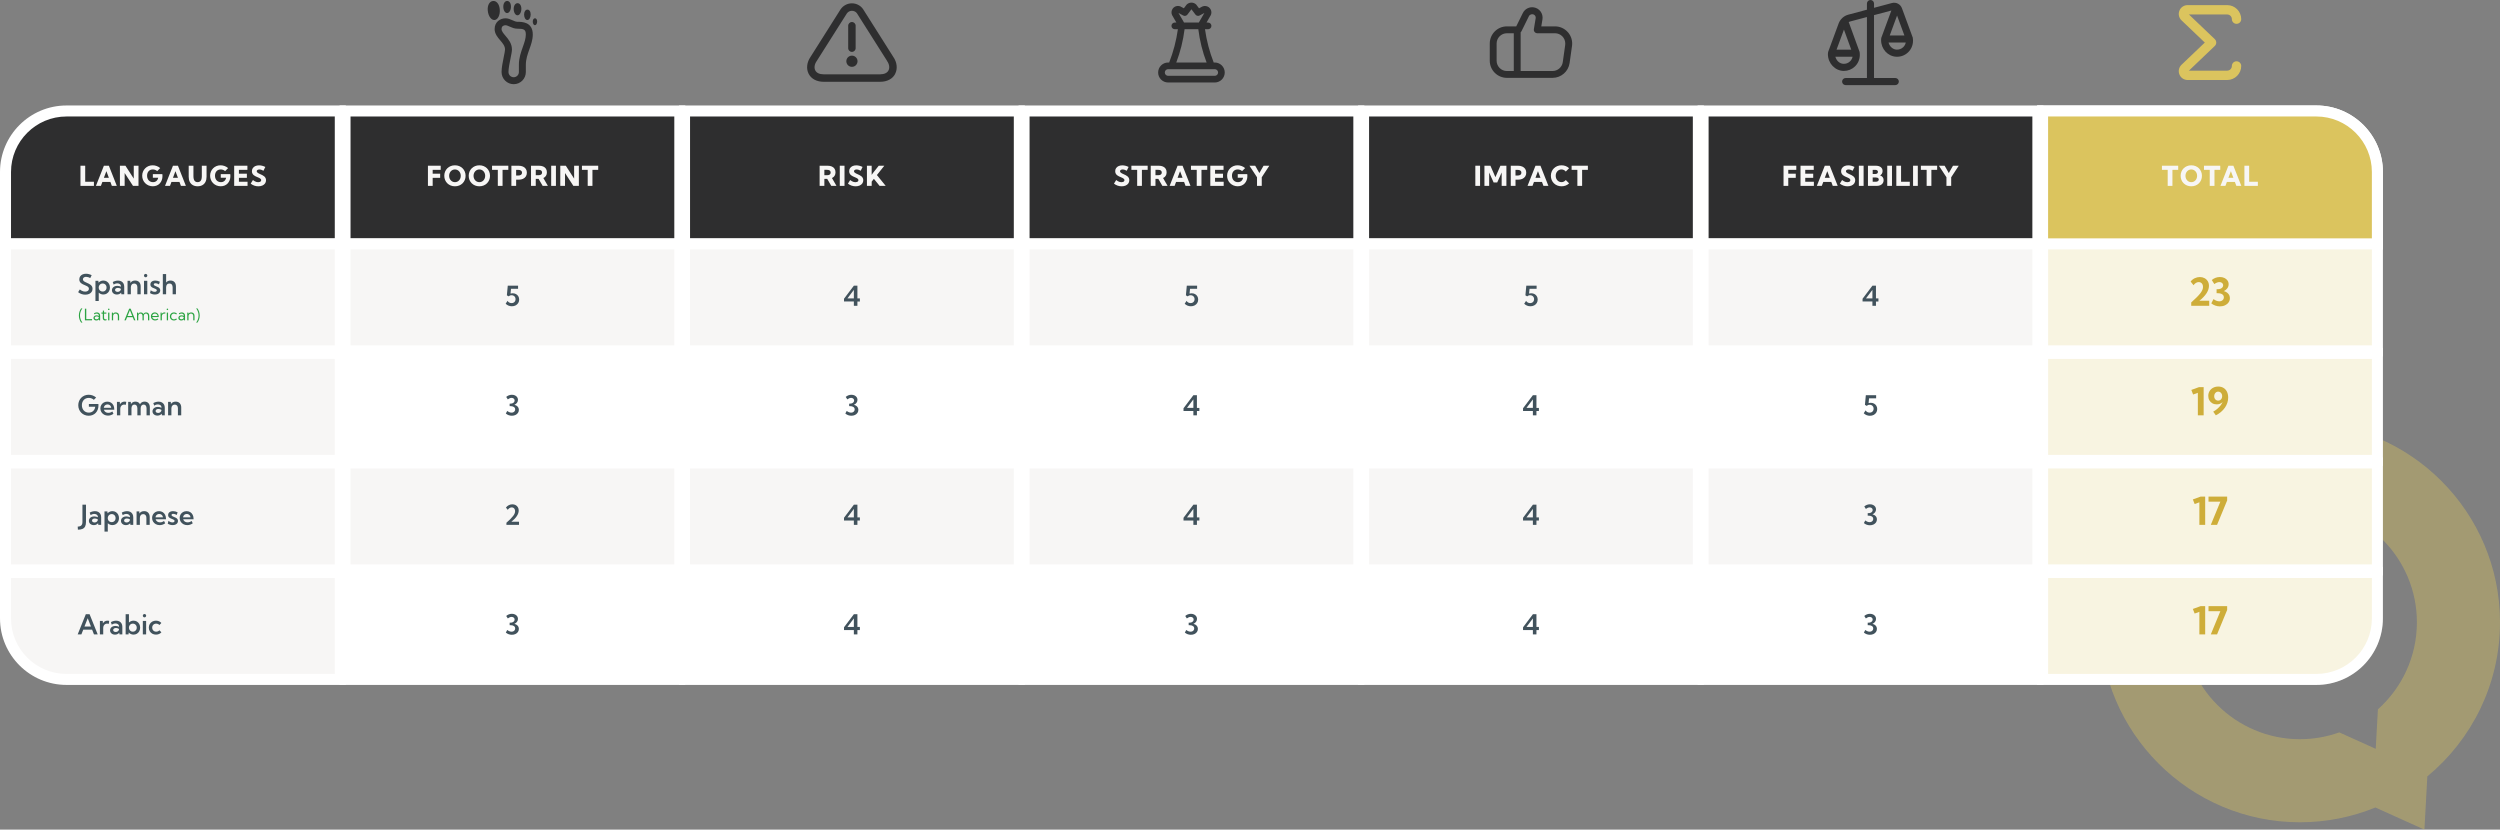 <?xml version="1.0" encoding="UTF-8"?><svg id="Layer_1" xmlns="http://www.w3.org/2000/svg" viewBox="0 0 1816.23 602.71"><rect x="0" y="0" width="1816.23" height="602.71" fill="#808080" stroke="none"/><defs><style>.cls-1{fill:#dbc45e;}.cls-2{fill:#2ba342;}.cls-3{fill:#cead39;}.cls-4{fill:#2e2e2f;}.cls-5{fill:#fff;}.cls-6{fill:#41525c;}.cls-7{opacity:.39;}.cls-8{opacity:.19;}.cls-9{fill:#f7f6f5;}</style></defs><g class="cls-7"><path class="cls-1" d="M1816.23,452.08c0-80.12-65.18-145.3-145.3-145.3s-145.3,65.18-145.3,145.3,65.18,145.3,145.3,145.3c19.38,0,37.86-3.85,54.78-10.75l35.61,16.08,2.12-38.66c32.23-26.68,52.79-66.96,52.79-111.97h0ZM1670.92,537.03c-46.84,0-84.94-38.11-84.94-84.94s38.11-84.94,84.94-84.94,84.94,38.1,84.94,84.94c0,25.11-10.96,47.7-28.33,63.26l-1.58,28.68-26.48-11.96c-8.93,3.19-18.54,4.95-28.55,4.95h-.02Z"/></g><path class="cls-5" d="M1483.93,80.63h198.91c24.48,0,44.32,19.84,44.32,44.32v52.25h-243.22v-96.57Z"/><path class="cls-5" d="M1731.16,181.2h-251.22v-104.57h202.91c26.64,0,48.32,21.67,48.32,48.32v56.25ZM1487.93,173.2h235.22v-48.25c0-22.23-18.09-40.32-40.32-40.32h-194.91v88.57Z"/><rect class="cls-5" x="1483.93" y="177.2" width="243.22" height="77.7"/><path class="cls-5" d="M1731.16,258.9h-251.22v-85.7h251.22v85.7ZM1487.93,250.9h235.22v-69.7h-235.22v69.7Z"/><rect class="cls-5" x="1483.93" y="256.77" width="243.22" height="77.7"/><path class="cls-5" d="M1731.16,338.47h-251.22v-85.7h251.22v85.7ZM1487.93,330.47h235.22v-69.7h-235.22v69.7Z"/><rect class="cls-5" x="1483.93" y="336.33" width="243.22" height="77.7"/><path class="cls-5" d="M1731.16,418.03h-251.22v-85.7h251.22v85.7ZM1487.93,410.03h235.22v-69.7h-235.22v69.7Z"/><path class="cls-5" d="M1483.93,415.9h243.22v33.38c0,24.48-19.84,44.32-44.32,44.32h-198.91v-77.7Z"/><path class="cls-5" d="M1682.84,497.59h-202.91v-85.7h251.22v37.38c0,26.64-21.67,48.32-48.32,48.32ZM1487.93,489.59h194.91c22.23,0,40.32-18.08,40.32-40.32v-29.38h-235.22v69.7Z"/><path class="cls-4" d="M375.71,15.81c-.93,0-2.19-.56-3.4-1.09-1.58-.7-3.22-1.43-5.01-1.43-3.96,0-7.96,2.68-7.96,7.82,0,3.43,2.16,5.96,4.07,8.2,1.8,2.1,3.49,4.09,3.49,6.66,0,.86-.46,3.13-.91,5.32-.75,3.69-1.61,7.88-1.61,11.05,0,4.86,3.95,8.82,8.82,8.82s8.82-3.95,8.82-8.82v-5.3c0-4.04,1.3-7.68,2.55-11.19,1.22-3.42,2.49-6.96,2.49-10.76,0-9.27-7.94-9.27-11.33-9.27h0ZM379.82,34.14c-1.33,3.74-2.85,7.97-2.85,12.89v5.3c0,2.08-1.7,3.78-3.78,3.78s-3.78-1.7-3.78-3.78c0-2.67.84-6.76,1.51-10.05.57-2.77,1.01-4.96,1.01-6.32,0-4.43-2.6-7.48-4.69-9.93-1.53-1.8-2.86-3.35-2.86-4.92,0-2.51,2.05-2.78,2.93-2.78.72,0,1.86.5,2.96.99,1.61.72,3.44,1.52,5.44,1.52,4.88,0,6.3.56,6.3,4.24,0,2.93-1.07,5.91-2.19,9.06h0ZM359.39,14.53c-2.41.28-4.66-2.76-5.03-6.8-.38-4.04,1.34-6.73,3.75-7.01,2.41-.28,4.58,1.95,4.96,5.99.38,4.04-1.27,7.54-3.67,7.82h0ZM373.19,6.54c-.01-2.58,1.23-4.18,2.77-4.23,1.54-.04,2.79,1.5,2.8,4.07.01,2.58-1.23,4.7-2.77,4.74-1.54.04-2.79-2.01-2.8-4.59h0ZM365.64,4.92c-.01-2.58,1.23-4.19,2.77-4.23,1.54-.04,2.79,1.5,2.8,4.07.01,2.58-1.23,4.7-2.77,4.74-1.54.04-2.79-2.01-2.8-4.59h0ZM380.75,10.61c-.01-2.21,1.06-3.59,2.38-3.62,1.32-.04,2.4,1.28,2.41,3.49,0,2.21-1.06,4.03-2.38,4.07-1.32.04-2.41-1.72-2.41-3.93h0ZM390.23,15.61c0,1.47-.7,2.68-1.58,2.71-.88.03-1.6-1.15-1.6-2.62,0-1.47.7-2.39,1.58-2.42.88-.03,1.59.85,1.6,2.33Z"/><rect class="cls-4" x="250.66" y="80.63" width="243.22" height="96.57"/><path class="cls-5" d="M497.88,181.2h-251.22v-104.57h251.22v104.57ZM254.66,173.2h235.22v-88.57h-235.22v88.57Z"/><path class="cls-9" d="M310.89,135.04v-14.65h9.27v3h-5.83v2.8h5.44v3h-5.44v5.85h-3.44Z"/><path class="cls-9" d="M330.52,135.34c-1.12,0-2.15-.19-3.09-.57-.94-.38-1.76-.92-2.46-1.6-.7-.69-1.24-1.49-1.62-2.42-.38-.92-.58-1.93-.58-3.03s.19-2.1.58-3.03c.38-.92.92-1.73,1.62-2.42.7-.69,1.51-1.22,2.46-1.6.94-.38,1.97-.57,3.1-.57s2.14.19,3.08.57c.94.38,1.76.91,2.45,1.6.69.69,1.23,1.49,1.61,2.42.38.92.58,1.93.58,3.03s-.19,2.1-.58,3.03c-.38.92-.92,1.73-1.61,2.42-.69.69-1.51,1.22-2.45,1.6-.94.38-1.97.57-3.09.57ZM330.52,132.34c.6,0,1.15-.12,1.67-.35.51-.23.96-.56,1.34-.98s.68-.91.89-1.47c.21-.56.32-1.17.32-1.82s-.11-1.26-.32-1.82c-.21-.56-.51-1.05-.89-1.47s-.83-.75-1.34-.98c-.51-.23-1.07-.35-1.67-.35s-1.16.12-1.67.35-.97.56-1.35.98-.68.91-.89,1.47c-.21.56-.32,1.17-.32,1.82s.11,1.26.32,1.82c.21.56.51,1.05.89,1.47s.83.75,1.35.98,1.08.35,1.67.35Z"/><path class="cls-9" d="M348.26,135.34c-1.12,0-2.15-.19-3.09-.57-.94-.38-1.76-.92-2.46-1.6-.7-.69-1.24-1.49-1.62-2.42-.38-.92-.58-1.93-.58-3.03s.19-2.1.58-3.03c.38-.92.92-1.73,1.62-2.42.7-.69,1.51-1.22,2.46-1.6.94-.38,1.97-.57,3.1-.57s2.14.19,3.08.57c.94.38,1.76.91,2.45,1.6.69.69,1.23,1.49,1.61,2.42.38.92.58,1.93.58,3.03s-.19,2.1-.58,3.03c-.38.92-.92,1.73-1.61,2.42-.69.69-1.51,1.22-2.45,1.6-.94.38-1.97.57-3.09.57ZM348.26,132.34c.6,0,1.15-.12,1.67-.35.51-.23.96-.56,1.34-.98s.68-.91.89-1.47c.21-.56.32-1.17.32-1.82s-.11-1.26-.32-1.82c-.21-.56-.51-1.05-.89-1.47s-.83-.75-1.34-.98c-.51-.23-1.07-.35-1.67-.35s-1.16.12-1.67.35-.97.56-1.35.98-.68.91-.89,1.47c-.21.56-.32,1.17-.32,1.82s.11,1.26.32,1.82c.21.56.51,1.05.89,1.47s.83.75,1.35.98,1.08.35,1.67.35Z"/><path class="cls-9" d="M365.1,135.04h-3.44v-11.65h-4.19v-3h11.82v3h-4.19v11.65Z"/><path class="cls-9" d="M371.52,135.04v-14.65h5.18c1.24,0,2.32.21,3.23.62s1.61.99,2.1,1.75c.49.75.74,1.65.74,2.7s-.25,1.94-.74,2.71c-.49.76-1.19,1.35-2.08,1.76-.9.41-1.97.62-3.2.62h-1.78v4.5h-3.44ZM374.96,127.54h1.41c.93,0,1.64-.18,2.14-.54.49-.36.74-.88.74-1.55s-.25-1.17-.74-1.52c-.5-.36-1.21-.54-2.14-.54h-1.41v4.15Z"/><path class="cls-9" d="M398.04,135.04h-3.8l-2.94-5.07h-2.08v5.07h-3.44v-14.65h5.73c1.22,0,2.27.19,3.13.57.87.38,1.53.92,1.99,1.64.46.72.69,1.58.69,2.59s-.22,1.83-.67,2.53c-.45.7-1.08,1.24-1.91,1.62l3.29,5.7ZM389.23,127.29h2.03c.83,0,1.47-.17,1.9-.5.44-.33.65-.81.65-1.45s-.22-1.12-.65-1.46c-.44-.33-1.07-.5-1.9-.5h-2.03v3.9Z"/><path class="cls-9" d="M403.87,135.04h-3.44v-14.65h3.44v14.65Z"/><path class="cls-9" d="M420.54,135.04h-4l-6.06-9.35v9.35h-3.44v-14.65h4l6.06,9.37v-9.37h3.44v14.65Z"/><path class="cls-9" d="M430.4,135.04h-3.44v-11.65h-4.19v-3h11.82v3h-4.19v11.65Z"/><rect class="cls-9" x="250.66" y="177.2" width="243.22" height="77.7"/><path class="cls-5" d="M497.88,258.9h-251.22v-85.7h251.22v85.7ZM254.66,250.9h235.22v-69.7h-235.22v69.7Z"/><path class="cls-6" d="M367.37,220.63l1.36-2.07c.27.5.66.9,1.19,1.2.53.3,1.1.44,1.73.44.57,0,1.08-.12,1.51-.36.44-.24.78-.58,1.02-1.01s.37-.92.37-1.48-.12-1.06-.37-1.49c-.25-.43-.59-.77-1.03-1.01-.44-.24-.94-.36-1.51-.36-.41,0-.79.07-1.15.21-.36.14-.68.34-.98.6l-1.27-.75.65-7.01h7.49v2.27h-5.14l-.35,3.45c.48-.14.99-.21,1.52-.21.92,0,1.75.2,2.46.59.72.39,1.28.93,1.69,1.62.41.69.61,1.48.61,2.37,0,.94-.23,1.77-.68,2.51-.46.73-1.08,1.31-1.88,1.73s-1.71.63-2.74.63c-.87,0-1.7-.16-2.48-.48-.78-.32-1.45-.77-2.01-1.36Z"/><rect class="cls-5" x="250.66" y="256.77" width="243.22" height="77.7"/><path class="cls-5" d="M497.88,338.47h-251.22v-85.7h251.22v85.7ZM254.66,330.47h235.22v-69.7h-235.22v69.7Z"/><path class="cls-6" d="M367.48,300.43l1.01-1.9c.53.41,1.05.72,1.58.93.53.21,1.05.32,1.56.32s.97-.1,1.36-.3c.39-.2.7-.47.93-.83s.34-.76.34-1.22c0-.75-.3-1.33-.91-1.75s-1.45-.63-2.52-.63h-.58v-1.81h.58c.59,0,1.11-.1,1.56-.29.46-.2.81-.46,1.07-.81.26-.34.39-.73.39-1.17,0-.37-.09-.7-.28-.99-.19-.29-.45-.52-.79-.68-.33-.17-.72-.25-1.15-.25s-.88.09-1.33.28-.92.46-1.39.82l-1.15-1.79c.57-.5,1.2-.89,1.91-1.16.71-.27,1.44-.41,2.21-.41.85,0,1.61.16,2.28.48.66.32,1.19.76,1.57,1.31.38.55.57,1.19.57,1.9,0,.8-.24,1.52-.72,2.16-.48.64-1.1,1.11-1.87,1.43,1,.26,1.79.71,2.37,1.36.58.65.87,1.43.87,2.36,0,.81-.22,1.54-.66,2.18-.44.64-1.04,1.14-1.81,1.51-.76.37-1.63.55-2.61.55-.81,0-1.6-.14-2.34-.41-.75-.27-1.43-.67-2.04-1.19Z"/><rect class="cls-9" x="250.66" y="336.33" width="243.22" height="77.7"/><path class="cls-5" d="M497.88,418.03h-251.22v-85.7h251.22v85.7ZM254.66,410.03h235.22v-69.7h-235.22v69.7Z"/><path class="cls-6" d="M377.07,381.3h-9.16v-1.53c1.17-1.04,2.16-1.96,2.96-2.76.8-.81,1.45-1.54,1.94-2.19.49-.65.85-1.26,1.07-1.82.22-.56.33-1.1.33-1.63s-.1-1.04-.31-1.45-.49-.73-.85-.96c-.37-.23-.79-.34-1.27-.34-.56,0-1.1.16-1.61.47-.51.32-.94.75-1.27,1.31l-1.34-1.64c.55-.76,1.23-1.34,2.06-1.76s1.71-.63,2.62-.63c.87,0,1.64.19,2.34.56s1.24.9,1.65,1.57c.41.67.61,1.46.61,2.37,0,.67-.12,1.35-.35,2.03s-.58,1.37-1.04,2.06-1.02,1.38-1.68,2.06-1.42,1.36-2.28,2.03h5.57v2.26Z"/><rect class="cls-5" x="250.66" y="415.9" width="243.22" height="77.7"/><path class="cls-5" d="M497.88,497.59h-251.22v-85.7h251.22v85.7ZM254.66,489.59h235.22v-69.7h-235.22v69.7Z"/><path class="cls-6" d="M367.48,459.56l1.01-1.9c.53.41,1.05.72,1.58.93.53.21,1.05.32,1.56.32s.97-.1,1.36-.3c.39-.2.7-.47.93-.83s.34-.76.34-1.22c0-.75-.3-1.33-.91-1.75s-1.45-.63-2.52-.63h-.58v-1.81h.58c.59,0,1.11-.1,1.56-.29.46-.2.81-.46,1.07-.81.26-.34.39-.73.39-1.17,0-.37-.09-.7-.28-.99-.19-.29-.45-.52-.79-.68-.33-.17-.72-.25-1.15-.25s-.88.09-1.33.28-.92.46-1.39.82l-1.15-1.79c.57-.5,1.2-.89,1.91-1.16.71-.27,1.44-.41,2.21-.41.85,0,1.61.16,2.28.48.66.32,1.19.76,1.57,1.31.38.55.57,1.19.57,1.9,0,.8-.24,1.52-.72,2.16-.48.64-1.1,1.11-1.87,1.43,1,.26,1.79.71,2.37,1.36.58.65.87,1.43.87,2.36,0,.81-.22,1.54-.66,2.18-.44.64-1.04,1.14-1.81,1.51-.76.37-1.63.55-2.61.55-.81,0-1.6-.14-2.34-.41-.75-.27-1.43-.67-2.04-1.19Z"/><path class="cls-4" d="M616.2,34.99v-16.29c0-1.49,1.22-2.71,2.71-2.71s2.71,1.22,2.71,2.71v16.29c0,1.49-1.22,2.71-2.71,2.71s-2.71-1.22-2.71-2.71ZM618.92,40.42c-2.25,0-4.07,1.82-4.07,4.07s1.82,4.07,4.07,4.07,4.07-1.82,4.07-4.07-1.82-4.07-4.07-4.07ZM650.35,53.67c-1.9,3.66-5.89,5.75-10.89,5.75h-41.07c-5.02,0-8.98-2.09-10.89-5.75-1.93-3.69-1.38-8.41,1.36-12.38l21.82-34.53c1.93-2.77,4.97-4.34,8.22-4.34s6.3,1.57,8.14,4.26l21.93,34.66c2.74,3.96,3.26,8.66,1.33,12.32h.03ZM644.52,44.38s-.05-.05-.05-.11l-21.91-34.61c-.79-1.11-2.14-1.82-3.64-1.82s-2.85.71-3.69,1.93l-21.85,34.5c-1.68,2.39-2.06,4.99-1.09,6.87.95,1.85,3.12,2.85,6.08,2.85h41.04c2.96,0,5.13-1,6.08-2.85.98-1.87.6-4.48-1-6.76h.03Z"/><rect class="cls-4" x="497.31" y="80.63" width="243.22" height="96.57"/><path class="cls-5" d="M744.53,181.2h-251.22v-104.57h251.22v104.57ZM501.31,173.2h235.22v-88.57h-235.22v88.57Z"/><path class="cls-9" d="M607.71,135.04h-3.8l-2.94-5.07h-2.08v5.07h-3.44v-14.65h5.73c1.22,0,2.27.19,3.13.57.87.38,1.53.92,1.99,1.64.46.72.69,1.58.69,2.59s-.22,1.83-.67,2.53-1.08,1.24-1.91,1.62l3.29,5.7ZM598.89,127.29h2.03c.83,0,1.47-.17,1.9-.5s.65-.81.65-1.45-.22-1.12-.65-1.46-1.07-.5-1.9-.5h-2.03v3.9Z"/><path class="cls-9" d="M613.53,135.04h-3.44v-14.65h3.44v14.65Z"/><path class="cls-9" d="M616.02,133.41l1.62-2.62c.46.36.9.66,1.32.89.42.23.83.4,1.23.51.4.11.81.17,1.23.17.46,0,.85-.06,1.18-.18.33-.12.58-.29.76-.51.18-.22.27-.49.27-.79,0-.36-.12-.66-.36-.91-.24-.25-.56-.47-.95-.66-.39-.19-.82-.38-1.28-.57-.47-.2-.95-.41-1.43-.63-.49-.23-.93-.51-1.33-.83-.4-.33-.73-.73-.98-1.2s-.38-1.04-.38-1.71c0-.89.22-1.65.67-2.28s1.06-1.12,1.84-1.46,1.66-.51,2.64-.51c.72,0,1.46.09,2.24.28.78.19,1.56.48,2.35.88l-1.34,2.76c-.47-.29-.97-.51-1.52-.68s-1.05-.25-1.52-.25c-.37,0-.7.05-.97.16s-.49.26-.64.45-.23.42-.23.68c0,.33.12.62.36.86s.55.46.93.66.8.39,1.25.6c.47.2.96.43,1.45.67.49.25.94.54,1.36.87.41.33.75.74,1,1.21s.38,1.03.38,1.69c0,.87-.23,1.63-.7,2.29-.47.66-1.12,1.17-1.95,1.54-.84.36-1.81.55-2.92.55-1.02,0-2-.17-2.94-.49-.94-.33-1.81-.81-2.61-1.43Z"/><path class="cls-9" d="M633.26,135.04h-3.44v-14.65h3.44v6.66c.32-.46.62-.89.91-1.29s.54-.72.74-.97l3.49-4.39h4.05l-5.39,6.77,6.4,7.88h-4.44l-4.15-5.12-1.6,2.02v3.1Z"/><rect class="cls-9" x="497.31" y="177.2" width="243.22" height="77.7"/><path class="cls-5" d="M744.53,258.9h-251.22v-85.7h251.22v85.7ZM501.31,250.9h235.22v-69.7h-235.22v69.7Z"/><path class="cls-6" d="M622.9,222.18h-2.58v-3.15h-7.16v-1.99l7.17-9.5h2.57v9.24h1.79v2.26h-1.79v3.15ZM615.66,216.77h4.66v-6.19l-4.66,6.19Z"/><rect class="cls-5" x="497.31" y="256.77" width="243.22" height="77.7"/><path class="cls-5" d="M744.53,338.47h-251.22v-85.7h251.22v85.7ZM501.31,330.47h235.22v-69.7h-235.22v69.7Z"/><path class="cls-6" d="M614.13,300.43l1.01-1.9c.53.41,1.05.72,1.58.93.53.21,1.05.32,1.56.32s.97-.1,1.36-.3c.39-.2.7-.47.93-.83s.34-.76.34-1.22c0-.75-.3-1.33-.91-1.75s-1.45-.63-2.52-.63h-.58v-1.81h.58c.59,0,1.11-.1,1.56-.29.46-.2.81-.46,1.07-.81.26-.34.39-.73.39-1.17,0-.37-.09-.7-.28-.99-.19-.29-.45-.52-.79-.68-.34-.17-.72-.25-1.15-.25s-.87.09-1.33.28-.92.46-1.39.82l-1.15-1.79c.57-.5,1.2-.89,1.91-1.16.71-.27,1.44-.41,2.21-.41.85,0,1.61.16,2.28.48.66.32,1.19.76,1.57,1.31.38.55.57,1.19.57,1.9,0,.8-.24,1.52-.72,2.16-.48.64-1.1,1.11-1.87,1.43,1,.26,1.79.71,2.37,1.36.58.65.86,1.43.86,2.36,0,.81-.22,1.54-.66,2.18-.44.64-1.04,1.14-1.81,1.51-.76.37-1.63.55-2.61.55-.81,0-1.6-.14-2.34-.41-.75-.27-1.43-.67-2.04-1.19Z"/><rect class="cls-9" x="497.31" y="336.33" width="243.22" height="77.7"/><path class="cls-5" d="M744.53,418.03h-251.22v-85.7h251.22v85.7ZM501.31,410.03h235.22v-69.7h-235.22v69.7Z"/><path class="cls-6" d="M622.9,381.3h-2.58v-3.15h-7.16v-1.99l7.17-9.5h2.57v9.24h1.79v2.26h-1.79v3.15ZM615.66,375.89h4.66v-6.19l-4.66,6.19Z"/><rect class="cls-5" x="497.31" y="415.9" width="243.22" height="77.7"/><path class="cls-5" d="M744.53,497.59h-251.22v-85.7h251.22v85.7ZM501.31,489.59h235.22v-69.7h-235.22v69.7Z"/><path class="cls-6" d="M622.9,460.87h-2.58v-3.15h-7.16v-1.99l7.17-9.5h2.57v9.24h1.79v2.26h-1.79v3.15ZM615.66,455.46h4.66v-6.19l-4.66,6.19Z"/><path class="cls-4" d="M882.51,45.42h-.76c-3.05-7.79-5.18-15.91-6.33-24.19h2.25c1.34,0,2.42-1.08,2.42-2.42s-1.08-2.42-2.42-2.42h-1.14s3.1-5.36,3.13-5.43c1.06-2.37,0-5.15-2.37-6.21-1.49-.67-3.21-.51-4.56.4l-1.64.88s-1.98-2.62-2.05-2.71c-1.92-1.89-5-1.89-6.93,0-.07.07-2.05,2.69-2.05,2.69l-1.64-.87c-2.15-1.46-5.07-.9-6.53,1.24-.92,1.35-1.07,3.07-.4,4.56.03.09,3.13,5.44,3.13,5.44h-1.14c-1.34,0-2.42,1.08-2.42,2.42s1.08,2.42,2.42,2.42h2.25c-1.15,8.28-3.28,16.4-6.33,24.19h-.76c-4.01,0-7.26,3.25-7.26,7.26s3.25,7.26,7.26,7.26h33.87c4.01,0,7.26-3.25,7.26-7.26s-3.25-7.26-7.26-7.26ZM859.59,11.26c1.05.57,2.36.28,3.08-.68l2.9-3.84,2.9,3.84c.72.95,2.03,1.24,3.08.67l3.41-1.83-4.03,6.97h-10.72l-4.05-6.97,3.43,1.84ZM860.59,21.22h9.97c1.03,8.28,3.05,16.4,6.02,24.19h-22.02c2.97-7.79,4.99-15.92,6.03-24.19ZM882.51,55.09h-33.87c-1.34,0-2.42-1.08-2.42-2.42s1.08-2.42,2.42-2.42h33.87c1.34,0,2.42,1.08,2.42,2.42s-1.08,2.42-2.42,2.42Z"/><rect class="cls-4" x="743.97" y="80.63" width="243.22" height="96.57"/><path class="cls-5" d="M991.19,181.2h-251.22v-104.57h251.22v104.57ZM747.97,173.2h235.22v-88.57h-235.22v88.57Z"/><path class="cls-9" d="M809.29,133.41l1.62-2.62c.46.36.9.66,1.32.89.42.23.83.4,1.23.51.4.11.81.17,1.23.17.46,0,.85-.06,1.18-.18.33-.12.58-.29.76-.51.18-.22.27-.49.27-.79,0-.36-.12-.66-.36-.91-.24-.25-.56-.47-.95-.66-.39-.19-.82-.38-1.28-.57-.47-.2-.95-.41-1.43-.63-.48-.23-.93-.51-1.33-.83-.4-.33-.73-.73-.98-1.2-.25-.47-.38-1.04-.38-1.71,0-.89.22-1.65.67-2.28.45-.63,1.06-1.12,1.84-1.46.78-.34,1.66-.51,2.64-.51.72,0,1.46.09,2.24.28.78.19,1.56.48,2.35.88l-1.34,2.76c-.47-.29-.98-.51-1.52-.68-.54-.17-1.05-.25-1.52-.25-.37,0-.7.05-.97.16-.28.11-.49.26-.64.45-.15.2-.23.42-.23.68,0,.33.12.62.36.86.24.24.55.46.93.66.38.2.8.39,1.25.6.47.2.96.43,1.45.67.49.25.94.54,1.36.87.41.33.75.74,1,1.21.25.47.38,1.03.38,1.69,0,.87-.23,1.63-.7,2.29-.46.66-1.12,1.17-1.95,1.54-.84.36-1.81.55-2.91.55-1.02,0-2-.17-2.95-.49-.94-.33-1.81-.81-2.61-1.43Z"/><path class="cls-9" d="M829.58,135.04h-3.44v-11.65h-4.19v-3h11.82v3h-4.19v11.65Z"/><path class="cls-9" d="M848.26,135.04h-3.8l-2.94-5.07h-2.08v5.07h-3.44v-14.65h5.73c1.22,0,2.27.19,3.13.57.87.38,1.53.92,1.99,1.64.46.72.69,1.58.69,2.59s-.22,1.83-.67,2.53c-.45.7-1.08,1.24-1.91,1.62l3.29,5.7ZM839.44,127.29h2.03c.83,0,1.47-.17,1.9-.5.44-.33.65-.81.65-1.45s-.22-1.12-.65-1.46c-.44-.33-1.07-.5-1.9-.5h-2.03v3.9Z"/><path class="cls-9" d="M853.33,135.04h-3.6l5.78-14.65h3.61l5.77,14.65h-3.6l-1.07-2.88h-5.81l-1.07,2.88ZM855.51,129.16h3.61l-1.81-4.8-1.81,4.8Z"/><path class="cls-9" d="M872.86,135.04h-3.44v-11.65h-4.19v-3h11.82v3h-4.19v11.65Z"/><path class="cls-9" d="M879.28,135.04v-14.65h9.61v3h-6.17v2.8h5.78v3h-5.78v2.85h6.27v3h-9.71Z"/><path class="cls-9" d="M902.37,124.35c-.38-.4-.85-.71-1.41-.92-.55-.22-1.15-.33-1.78-.33s-1.19.11-1.7.32-.95.52-1.31.92c-.37.4-.65.88-.85,1.43-.2.55-.3,1.17-.3,1.87s.1,1.33.31,1.91c.21.58.5,1.07.88,1.48.38.41.84.73,1.36.96.53.23,1.11.34,1.76.34.51,0,.97-.07,1.39-.22s.79-.36,1.11-.63c.32-.28.59-.61.81-1.01.22-.4.38-.85.47-1.35h-3.89v-2.62h6.9l.1,1.31c0,1.11-.17,2.13-.51,3.05-.34.92-.82,1.71-1.44,2.38-.62.67-1.36,1.18-2.22,1.54s-1.81.54-2.86.54-2.1-.19-3.03-.58c-.93-.39-1.75-.93-2.45-1.62-.7-.69-1.24-1.5-1.63-2.43s-.59-1.94-.59-3.02.19-2.06.58-2.98c.38-.92.92-1.73,1.61-2.42.69-.69,1.49-1.23,2.41-1.61.92-.38,1.92-.58,2.99-.58,1.01,0,1.99.18,2.94.53.95.35,1.8.85,2.56,1.5l-2.23,2.22Z"/><path class="cls-9" d="M916.65,135.04h-3.44v-6.26l-5.5-8.39h4.18l3.02,5.34,3.06-5.34h4.18l-5.5,8.4v6.25Z"/><rect class="cls-9" x="743.97" y="177.2" width="243.22" height="77.7"/><path class="cls-5" d="M991.19,258.9h-251.22v-85.7h251.22v85.7ZM747.97,250.9h235.22v-69.7h-235.22v69.7Z"/><path class="cls-6" d="M860.68,220.63l1.36-2.07c.27.5.66.9,1.19,1.2.53.3,1.1.44,1.73.44.57,0,1.08-.12,1.51-.36.44-.24.78-.58,1.02-1.01s.37-.92.37-1.48-.12-1.06-.37-1.49c-.25-.43-.59-.77-1.03-1.01-.44-.24-.94-.36-1.51-.36-.41,0-.79.07-1.15.21-.36.14-.68.34-.98.6l-1.27-.75.65-7.01h7.49v2.27h-5.14l-.35,3.45c.48-.14.99-.21,1.52-.21.92,0,1.75.2,2.46.59.72.39,1.28.93,1.68,1.62.41.69.61,1.48.61,2.37,0,.94-.23,1.77-.68,2.51-.46.73-1.08,1.31-1.88,1.73s-1.71.63-2.74.63c-.87,0-1.7-.16-2.48-.48-.78-.32-1.45-.77-2.01-1.36Z"/><rect class="cls-5" x="743.97" y="256.77" width="243.22" height="77.7"/><path class="cls-5" d="M991.19,338.47h-251.22v-85.7h251.22v85.7ZM747.97,330.47h235.22v-69.7h-235.22v69.7Z"/><path class="cls-6" d="M869.55,301.74h-2.58v-3.15h-7.16v-1.99l7.17-9.5h2.57v9.24h1.79v2.26h-1.79v3.15ZM862.32,296.33h4.66v-6.19l-4.66,6.19Z"/><rect class="cls-9" x="743.97" y="336.33" width="243.22" height="77.7"/><path class="cls-5" d="M991.19,418.03h-251.22v-85.7h251.22v85.7ZM747.97,410.03h235.22v-69.7h-235.22v69.7Z"/><path class="cls-6" d="M869.55,381.3h-2.58v-3.15h-7.16v-1.99l7.17-9.5h2.57v9.24h1.79v2.26h-1.79v3.15ZM862.32,375.89h4.66v-6.19l-4.66,6.19Z"/><rect class="cls-5" x="743.97" y="415.9" width="243.22" height="77.7"/><path class="cls-5" d="M991.19,497.59h-251.22v-85.7h251.22v85.7ZM747.97,489.59h235.22v-69.7h-235.22v69.7Z"/><path class="cls-6" d="M860.79,459.56l1.01-1.9c.53.41,1.05.72,1.58.93.53.21,1.05.32,1.56.32s.97-.1,1.36-.3c.39-.2.7-.47.93-.83s.34-.76.34-1.22c0-.75-.3-1.33-.91-1.75s-1.45-.63-2.52-.63h-.58v-1.81h.58c.59,0,1.11-.1,1.56-.29.46-.2.81-.46,1.07-.81.26-.34.39-.73.39-1.17,0-.37-.09-.7-.28-.99-.19-.29-.45-.52-.79-.68-.33-.17-.72-.25-1.15-.25s-.87.09-1.33.28-.92.46-1.39.82l-1.15-1.79c.57-.5,1.2-.89,1.91-1.16.71-.27,1.44-.41,2.21-.41.85,0,1.61.16,2.28.48.66.32,1.19.76,1.57,1.31.38.55.57,1.19.57,1.9,0,.8-.24,1.52-.72,2.16-.48.64-1.1,1.11-1.87,1.43,1,.26,1.79.71,2.37,1.36.58.65.86,1.43.86,2.36,0,.81-.22,1.54-.66,2.18-.44.64-1.04,1.14-1.81,1.51-.76.37-1.63.55-2.61.55-.81,0-1.59-.14-2.34-.41-.75-.27-1.43-.67-2.04-1.19Z"/><path class="cls-4" d="M1139.1,23.45c-2.37-2.73-5.8-4.29-9.41-4.29h-9.95l.84-5.09c.68-4.13-2.11-8.03-6.24-8.71-3.29-.55-6.56,1.13-8.03,4.13l-4.77,9.67h-6.77c-6.89,0-12.46,5.59-12.47,12.47v12.47c0,6.89,5.59,12.46,12.47,12.47h33.18c6.2-.03,11.46-4.59,12.35-10.73l1.76-12.47c.5-3.58-.58-7.2-2.95-9.93ZM1087.28,44.11v-12.47c0-4.13,3.35-7.48,7.48-7.48h4.99v27.44h-4.99c-4.13,0-7.48-3.35-7.48-7.48ZM1137.1,32.68l-1.76,12.47c-.53,3.68-3.68,6.42-7.4,6.44h-23.2v-28.1c.24-.2.43-.45.57-.73l5.46-11.06c.71-1.29,2.34-1.75,3.63-1.04.25.14.47.31.67.52.5.58.71,1.35.58,2.1l-1.32,7.98c-.22,1.36.7,2.64,2.06,2.86.13.02.27.03.4.03h12.89c4.13,0,7.48,3.35,7.48,7.48,0,.35-.02.7-.07,1.05h0Z"/><rect class="cls-4" x="990.62" y="80.63" width="243.22" height="96.57"/><path class="cls-5" d="M1237.85,181.2h-251.22v-104.57h251.22v104.57ZM994.62,173.2h235.22v-88.57h-235.22v88.57Z"/><path class="cls-9" d="M1075.26,135.04h-3.44v-14.65h3.44v14.65Z"/><path class="cls-9" d="M1094.39,135.04h-3.44v-9.73l-3.25,7.27h-2.59l-3.24-7.24v9.7h-3.44v-14.65h4.35l3.63,8.34,3.62-8.34h4.36v14.65Z"/><path class="cls-9" d="M1097.56,135.04v-14.65h5.18c1.24,0,2.32.21,3.23.62s1.61.99,2.1,1.75c.49.75.74,1.65.74,2.7s-.25,1.94-.74,2.71c-.49.76-1.19,1.35-2.08,1.76-.9.41-1.97.62-3.2.62h-1.78v4.5h-3.44ZM1100.99,127.54h1.41c.93,0,1.64-.18,2.14-.54.5-.36.74-.88.74-1.55s-.25-1.17-.74-1.52c-.49-.36-1.21-.54-2.14-.54h-1.41v4.15Z"/><path class="cls-9" d="M1113.34,135.04h-3.6l5.78-14.65h3.61l5.77,14.65h-3.6l-1.07-2.88h-5.81l-1.07,2.88ZM1115.52,129.16h3.61l-1.81-4.8-1.81,4.8Z"/><path class="cls-9" d="M1139.95,133.22c-.68.66-1.49,1.18-2.43,1.56-.94.37-1.96.56-3.07.56s-2.14-.19-3.09-.57c-.94-.38-1.76-.92-2.46-1.6-.7-.69-1.24-1.49-1.62-2.42-.38-.92-.58-1.93-.58-3.03s.19-2.1.58-3.03c.38-.92.92-1.73,1.62-2.42.7-.69,1.52-1.22,2.46-1.6.94-.38,1.97-.57,3.09-.57s2.12.19,3.05.56c.93.37,1.74.9,2.43,1.57l-2.4,2.41c-.37-.48-.83-.86-1.37-1.13-.54-.27-1.13-.41-1.77-.41-.59,0-1.14.12-1.65.35s-.95.56-1.33.98c-.38.42-.67.9-.88,1.46-.21.56-.31,1.17-.31,1.82s.1,1.27.31,1.83c.21.56.5,1.04.88,1.46.38.42.82.75,1.33.98s1.06.35,1.65.35c.64,0,1.23-.14,1.76-.41s1-.65,1.37-1.13l2.42,2.42Z"/><path class="cls-9" d="M1149.39,135.04h-3.44v-11.65h-4.19v-3h11.82v3h-4.19v11.65Z"/><rect class="cls-9" x="990.62" y="177.2" width="243.22" height="77.7"/><path class="cls-5" d="M1237.85,258.9h-251.22v-85.7h251.22v85.7ZM994.62,250.9h235.22v-69.7h-235.22v69.7Z"/><path class="cls-6" d="M1107.33,220.63l1.36-2.07c.27.5.66.9,1.19,1.2.53.3,1.1.44,1.73.44.57,0,1.08-.12,1.51-.36.44-.24.78-.58,1.02-1.01s.37-.92.37-1.48-.12-1.06-.37-1.49c-.25-.43-.59-.77-1.03-1.01-.44-.24-.94-.36-1.51-.36-.41,0-.79.07-1.15.21s-.68.34-.98.6l-1.27-.75.65-7.01h7.49v2.27h-5.14l-.35,3.45c.48-.14.99-.21,1.52-.21.92,0,1.75.2,2.46.59s1.28.93,1.68,1.62c.41.69.61,1.48.61,2.37,0,.94-.23,1.77-.68,2.51s-1.08,1.31-1.88,1.73-1.72.63-2.74.63c-.87,0-1.7-.16-2.48-.48-.78-.32-1.45-.77-2.01-1.36Z"/><rect class="cls-5" x="990.62" y="256.77" width="243.22" height="77.7"/><path class="cls-5" d="M1237.85,338.47h-251.22v-85.7h251.22v85.7ZM994.62,330.47h235.22v-69.7h-235.22v69.7Z"/><path class="cls-6" d="M1116.21,301.74h-2.58v-3.15h-7.16v-1.99l7.17-9.5h2.57v9.24h1.79v2.26h-1.79v3.15ZM1108.97,296.33h4.66v-6.19l-4.66,6.19Z"/><rect class="cls-9" x="990.62" y="336.33" width="243.22" height="77.7"/><path class="cls-5" d="M1237.85,418.03h-251.22v-85.7h251.22v85.7ZM994.62,410.03h235.22v-69.7h-235.22v69.7Z"/><path class="cls-6" d="M1116.21,381.3h-2.58v-3.15h-7.16v-1.99l7.17-9.5h2.57v9.24h1.79v2.26h-1.79v3.15ZM1108.97,375.89h4.66v-6.19l-4.66,6.19Z"/><rect class="cls-5" x="990.62" y="415.9" width="243.22" height="77.7"/><path class="cls-5" d="M1237.85,497.59h-251.22v-85.7h251.22v85.7ZM994.62,489.59h235.22v-69.7h-235.22v69.7Z"/><path class="cls-6" d="M1116.21,460.87h-2.58v-3.15h-7.16v-1.99l7.17-9.5h2.57v9.24h1.79v2.26h-1.79v3.15ZM1108.97,455.46h4.66v-6.19l-4.66,6.19Z"/><path class="cls-4" d="M1389.65,27.45l-7.91-21.48c-1.09-2.97-4.21-4.59-7.28-3.77l-12.99,3.47v-3.09c0-1.42-1.15-2.58-2.58-2.58s-2.58,1.15-2.58,2.58v4.46l-13.54,3.61c-3.23.86-5.86,3.25-7.02,6.39l-7.63,20.71c-.11.29-.16,1.67-.16,1.67,0,6.46,5.15,12.1,11.6,12.1,2.98,0,5.79-1.12,7.97-3.18,2.3-2.18,3.61-5.25,3.61-8.41,0,0-.05-1.89-.15-2.17l-7.91-21.75c.32-.16.66-.29,1.01-.39l12.21-3.26v44.31h-15.46c-1.42,0-2.58,1.15-2.58,2.58s1.15,2.58,2.58,2.58h36.07c1.42,0,2.58-1.15,2.58-2.58s-1.15-2.58-2.58-2.58h-15.46V11l12.61-3.36-7.3,19.82c-.11.29-.16,1.67-.16,1.67,0,6.46,4.82,11.77,10.98,12.09,3.22.17,6.27-.96,8.6-3.17,2.3-2.18,3.61-5.25,3.61-8.41,0,0-.05-1.89-.16-2.18h0ZM1339.22,46.37c-2.79-.15-5.12-2.32-5.84-5.15h12.5c-.26,1.29-.9,2.46-1.88,3.38-1.29,1.23-3,1.87-4.78,1.76h0ZM1344.9,36.07h-10.66l5.37-14.57,5.3,14.57h0ZM1378.21,11.32l5.32,14.45h-10.65l5.32-14.45ZM1377.86,36.06c-2.79-.15-5.12-2.32-5.84-5.15h12.5c-.26,1.29-.9,2.46-1.88,3.38-1.29,1.23-3,1.85-4.78,1.76h0Z"/><rect class="cls-4" x="1237.28" y="80.63" width="243.22" height="96.57"/><path class="cls-5" d="M1484.5,181.2h-251.22v-104.57h251.22v104.57ZM1241.28,173.2h235.22v-88.57h-235.22v88.57Z"/><path class="cls-9" d="M1295.72,135.04v-14.65h9.27v3h-5.83v2.8h5.44v3h-5.44v5.85h-3.44Z"/><path class="cls-9" d="M1308.06,135.04v-14.65h9.61v3h-6.17v2.8h5.78v3h-5.78v2.85h6.27v3h-9.71Z"/><path class="cls-9" d="M1323.52,135.04h-3.6l5.78-14.65h3.61l5.77,14.65h-3.6l-1.07-2.88h-5.81l-1.07,2.88ZM1325.7,129.16h3.61l-1.81-4.8-1.81,4.8Z"/><path class="cls-9" d="M1336.65,133.41l1.62-2.62c.46.36.9.66,1.32.89.42.23.83.4,1.23.51.4.11.81.17,1.23.17.46,0,.85-.06,1.18-.18.33-.12.58-.29.76-.51.18-.22.27-.49.27-.79,0-.36-.12-.66-.36-.91-.24-.25-.56-.47-.95-.66-.39-.19-.82-.38-1.28-.57-.47-.2-.95-.41-1.43-.63-.48-.23-.93-.51-1.33-.83-.4-.33-.73-.73-.98-1.2-.25-.47-.38-1.04-.38-1.71,0-.89.22-1.65.67-2.28.45-.63,1.06-1.12,1.84-1.46.78-.34,1.66-.51,2.64-.51.72,0,1.46.09,2.24.28.78.19,1.56.48,2.35.88l-1.34,2.76c-.47-.29-.97-.51-1.52-.68-.54-.17-1.05-.25-1.52-.25-.37,0-.69.05-.97.16-.28.11-.49.26-.64.45-.15.2-.23.42-.23.68,0,.33.12.62.36.86.24.24.55.46.93.66.38.2.8.39,1.25.6.48.2.96.43,1.45.67.49.25.94.54,1.36.87.41.33.75.74,1,1.21.25.47.38,1.03.38,1.69,0,.87-.23,1.63-.7,2.29-.46.66-1.12,1.17-1.95,1.54-.84.36-1.81.55-2.92.55-1.02,0-2-.17-2.94-.49-.94-.33-1.81-.81-2.61-1.43Z"/><path class="cls-9" d="M1353.89,135.04h-3.44v-14.65h3.44v14.65Z"/><path class="cls-9" d="M1357.06,135.04v-14.65h5.5c1.63,0,2.89.34,3.78,1.02.9.68,1.34,1.63,1.34,2.85,0,.72-.16,1.35-.49,1.9-.33.55-.77.98-1.33,1.28.81.25,1.45.68,1.9,1.27.45.59.68,1.32.68,2.19s-.21,1.57-.62,2.19c-.41.62-.99,1.1-1.73,1.44-.75.34-1.63.51-2.64.51h-6.39ZM1360.49,126.41h1.85c.61,0,1.09-.14,1.44-.41.35-.27.52-.65.52-1.13,0-.46-.17-.82-.52-1.08-.35-.27-.83-.4-1.45-.4h-1.83v3.02ZM1360.49,132.04h2.07c.49,0,.91-.06,1.26-.19s.62-.31.81-.55c.19-.24.28-.52.28-.84s-.08-.6-.25-.83c-.17-.22-.41-.4-.73-.52-.32-.12-.71-.18-1.16-.18h-2.28v3.11Z"/><path class="cls-9" d="M1374.51,135.04h-3.44v-14.65h3.44v14.65Z"/><path class="cls-9" d="M1387.44,135.04h-9.77v-14.65h3.44v11.65h6.33v3Z"/><path class="cls-9" d="M1393.27,135.04h-3.44v-14.65h3.44v14.65Z"/><path class="cls-9" d="M1403.13,135.04h-3.44v-11.65h-4.19v-3h11.82v3h-4.19v11.65Z"/><path class="cls-9" d="M1417.52,135.04h-3.44v-6.26l-5.5-8.39h4.18l3.02,5.34,3.06-5.34h4.18l-5.5,8.4v6.25Z"/><rect class="cls-9" x="1237.28" y="177.2" width="243.22" height="77.7"/><path class="cls-5" d="M1484.5,258.9h-251.22v-85.7h251.22v85.7ZM1241.28,250.9h235.22v-69.7h-235.22v69.7Z"/><path class="cls-6" d="M1362.87,222.18h-2.58v-3.15h-7.16v-1.99l7.17-9.5h2.57v9.24h1.79v2.26h-1.79v3.15ZM1355.63,216.77h4.66v-6.19l-4.66,6.19Z"/><rect class="cls-5" x="1237.28" y="256.77" width="243.22" height="77.7"/><path class="cls-5" d="M1484.5,338.47h-251.22v-85.7h251.22v85.7ZM1241.28,330.47h235.22v-69.7h-235.22v69.7Z"/><path class="cls-6" d="M1353.99,300.2l1.36-2.07c.27.5.66.9,1.19,1.2.53.3,1.1.44,1.73.44.57,0,1.08-.12,1.51-.36.44-.24.78-.58,1.02-1.01s.37-.92.37-1.48-.12-1.06-.37-1.49c-.25-.43-.59-.77-1.03-1.01-.44-.24-.94-.36-1.51-.36-.41,0-.79.07-1.15.21-.36.14-.68.34-.98.6l-1.27-.75.65-7.01h7.49v2.27h-5.14l-.35,3.45c.48-.14.99-.21,1.52-.21.92,0,1.75.2,2.46.59.72.39,1.28.93,1.68,1.62.41.69.61,1.48.61,2.37,0,.94-.23,1.77-.68,2.5-.46.73-1.08,1.31-1.88,1.73s-1.71.63-2.74.63c-.87,0-1.7-.16-2.48-.48-.78-.32-1.45-.77-2.01-1.36Z"/><rect class="cls-9" x="1237.28" y="336.33" width="243.22" height="77.7"/><path class="cls-5" d="M1484.5,418.03h-251.22v-85.7h251.22v85.7ZM1241.28,410.03h235.22v-69.7h-235.22v69.7Z"/><path class="cls-6" d="M1354.1,380l1.01-1.9c.53.41,1.05.72,1.58.93s1.05.32,1.56.32.97-.1,1.36-.3c.39-.2.7-.47.93-.83s.34-.76.34-1.22c0-.75-.3-1.33-.91-1.75s-1.45-.63-2.52-.63h-.58v-1.81h.58c.59,0,1.11-.1,1.56-.29.46-.2.81-.46,1.07-.81.26-.34.39-.73.39-1.17,0-.37-.09-.7-.28-.99-.19-.29-.45-.52-.79-.68-.33-.17-.72-.25-1.15-.25s-.87.09-1.33.28-.92.46-1.39.82l-1.15-1.79c.57-.5,1.2-.89,1.91-1.16.71-.27,1.44-.41,2.21-.41.85,0,1.61.16,2.28.48s1.19.76,1.57,1.31.57,1.19.57,1.9c0,.8-.24,1.52-.72,2.16s-1.1,1.11-1.87,1.43c1,.26,1.79.71,2.37,1.36s.86,1.43.86,2.36c0,.81-.22,1.54-.66,2.18-.44.64-1.04,1.14-1.81,1.51s-1.63.55-2.61.55c-.81,0-1.59-.14-2.34-.41-.75-.27-1.43-.67-2.04-1.19Z"/><rect class="cls-5" x="1237.28" y="415.9" width="243.22" height="77.7"/><path class="cls-5" d="M1484.5,497.59h-251.22v-85.7h251.22v85.7ZM1241.28,489.59h235.22v-69.7h-235.22v69.7Z"/><path class="cls-6" d="M1354.1,459.56l1.01-1.9c.53.41,1.05.72,1.58.93.53.21,1.05.32,1.56.32s.97-.1,1.36-.3c.39-.2.7-.47.93-.83s.34-.76.34-1.22c0-.75-.3-1.33-.91-1.75s-1.45-.63-2.52-.63h-.58v-1.81h.58c.59,0,1.11-.1,1.56-.29.46-.2.81-.46,1.07-.81.26-.34.39-.73.39-1.17,0-.37-.09-.7-.28-.99-.19-.29-.45-.52-.79-.68-.33-.17-.72-.25-1.15-.25s-.87.09-1.33.28-.92.46-1.39.82l-1.15-1.79c.57-.5,1.2-.89,1.91-1.16.71-.27,1.44-.41,2.21-.41.85,0,1.61.16,2.28.48.66.32,1.19.76,1.57,1.31.38.55.57,1.19.57,1.9,0,.8-.24,1.52-.72,2.16-.48.64-1.1,1.11-1.87,1.43,1,.26,1.79.71,2.37,1.36.58.65.86,1.43.86,2.36,0,.81-.22,1.54-.66,2.18-.44.64-1.04,1.14-1.81,1.51-.76.37-1.63.55-2.61.55-.81,0-1.59-.14-2.34-.41-.75-.27-1.43-.67-2.04-1.19Z"/><path class="cls-4" d="M48.32,80.63h198.91v96.57H4v-52.25c0-24.48,19.84-44.32,44.32-44.32Z"/><path class="cls-5" d="M251.22,181.2H0v-56.25c0-26.64,21.67-48.32,48.32-48.32h202.91v104.57ZM8,173.2h235.22v-88.57H48.32c-22.23,0-40.32,18.09-40.32,40.32v48.25Z"/><path class="cls-9" d="M68.23,135.04h-9.77v-14.65h3.44v11.65h6.33v3Z"/><path class="cls-9" d="M73.3,135.04h-3.6l5.78-14.65h3.61l5.77,14.65h-3.6l-1.07-2.88h-5.81l-1.07,2.88ZM75.48,129.16h3.61l-1.81-4.8-1.81,4.8Z"/><path class="cls-9" d="M100.62,135.04h-4l-6.06-9.35v9.35h-3.44v-14.65h4l6.06,9.37v-9.37h3.44v14.65Z"/><path class="cls-9" d="M114.2,124.35c-.38-.4-.85-.71-1.41-.92-.55-.22-1.15-.33-1.78-.33s-1.19.11-1.7.32-.95.52-1.31.92c-.37.4-.65.88-.85,1.43-.2.55-.3,1.17-.3,1.87s.1,1.33.31,1.91c.21.58.5,1.07.88,1.48.38.41.83.73,1.36.96.53.23,1.11.34,1.76.34.51,0,.97-.07,1.39-.22s.79-.36,1.11-.63c.32-.28.59-.61.81-1.01.22-.4.38-.85.47-1.35h-3.89v-2.62h6.9l.1,1.31c0,1.11-.17,2.13-.51,3.05-.34.92-.82,1.71-1.44,2.38-.62.67-1.36,1.18-2.22,1.54s-1.81.54-2.86.54-2.1-.19-3.03-.58c-.93-.39-1.75-.93-2.45-1.62-.7-.69-1.25-1.5-1.64-2.43s-.59-1.94-.59-3.02.19-2.06.58-2.98c.38-.92.92-1.73,1.61-2.42.69-.69,1.49-1.23,2.41-1.61.92-.38,1.92-.58,2.99-.58,1.01,0,1.99.18,2.94.53.95.35,1.8.85,2.56,1.5l-2.23,2.22Z"/><path class="cls-9" d="M123.48,135.04h-3.6l5.78-14.65h3.61l5.77,14.65h-3.6l-1.07-2.88h-5.81l-1.07,2.88ZM125.66,129.16h3.61l-1.81-4.8-1.81,4.8Z"/><path class="cls-9" d="M150.06,120.39v8.05c0,1.43-.26,2.66-.78,3.69-.52,1.03-1.26,1.82-2.23,2.37-.97.55-2.13.83-3.48.83s-2.5-.28-3.47-.83c-.97-.55-1.71-1.34-2.23-2.37-.52-1.03-.78-2.26-.78-3.69v-8.05h3.44v7.6c0,.98.11,1.79.34,2.43.22.64.56,1.12,1.01,1.44.45.32,1.01.48,1.69.48s1.25-.16,1.7-.48c.45-.32.79-.8,1.01-1.44.22-.64.34-1.45.34-2.43v-7.6h3.44Z"/><path class="cls-9" d="M163.54,124.35c-.38-.4-.85-.71-1.41-.92-.55-.22-1.15-.33-1.78-.33s-1.19.11-1.7.32-.95.52-1.31.92c-.37.4-.65.88-.85,1.43-.2.55-.3,1.17-.3,1.87s.1,1.33.31,1.91c.21.58.5,1.07.88,1.48.38.41.83.73,1.36.96.53.23,1.11.34,1.76.34.51,0,.97-.07,1.39-.22s.79-.36,1.11-.63c.32-.28.59-.61.81-1.01.22-.4.38-.85.47-1.35h-3.89v-2.62h6.9l.1,1.31c0,1.11-.17,2.13-.51,3.05-.34.92-.82,1.71-1.44,2.38-.62.67-1.36,1.18-2.22,1.54s-1.81.54-2.86.54-2.1-.19-3.03-.58c-.93-.39-1.75-.93-2.45-1.62-.7-.69-1.25-1.5-1.64-2.43s-.59-1.94-.59-3.02.19-2.06.58-2.98c.38-.92.92-1.73,1.61-2.42.69-.69,1.49-1.23,2.41-1.61.92-.38,1.92-.58,2.99-.58,1.01,0,1.99.18,2.94.53.95.35,1.8.85,2.56,1.5l-2.23,2.22Z"/><path class="cls-9" d="M170.13,135.04v-14.65h9.61v3h-6.17v2.8h5.78v3h-5.78v2.85h6.27v3h-9.71Z"/><path class="cls-9" d="M182.13,133.41l1.62-2.62c.46.36.9.66,1.32.89.42.23.83.4,1.23.51.4.11.81.17,1.23.17.46,0,.85-.06,1.18-.18.33-.12.58-.29.76-.51.18-.22.27-.49.27-.79,0-.36-.12-.66-.36-.91-.24-.25-.56-.47-.95-.66-.39-.19-.82-.38-1.29-.57-.47-.2-.95-.41-1.43-.63-.49-.23-.93-.51-1.33-.83-.4-.33-.73-.73-.98-1.2-.25-.47-.38-1.04-.38-1.71,0-.89.22-1.65.67-2.28.45-.63,1.06-1.12,1.84-1.46.78-.34,1.66-.51,2.64-.51.72,0,1.46.09,2.24.28.78.19,1.56.48,2.35.88l-1.34,2.76c-.47-.29-.97-.51-1.52-.68-.54-.17-1.05-.25-1.52-.25-.37,0-.69.05-.97.16-.28.11-.49.26-.64.45-.15.2-.23.42-.23.68,0,.33.12.62.36.86.24.24.55.46.93.66.38.2.8.39,1.25.6.48.2.96.43,1.45.67.49.25.94.54,1.36.87.41.33.75.74,1,1.21.25.47.38,1.03.38,1.69,0,.87-.23,1.63-.7,2.29-.47.66-1.12,1.17-1.95,1.54-.84.36-1.81.55-2.92.55-1.02,0-2-.17-2.94-.49-.94-.33-1.81-.81-2.61-1.43Z"/><rect class="cls-9" x="4" y="177.2" width="243.22" height="77.7"/><path class="cls-5" d="M251.22,258.9H0v-85.7h251.22v85.7ZM8,250.9h235.22v-69.7H8v69.7Z"/><path class="cls-6" d="M56.76,212.26l1.22-1.97c.45.35.88.64,1.3.88.42.23.84.4,1.26.51.42.11.85.17,1.29.17.56,0,1.05-.09,1.46-.26.41-.17.73-.41.96-.72.23-.31.34-.66.34-1.07,0-.46-.14-.85-.42-1.16-.28-.31-.64-.58-1.09-.8s-.93-.45-1.45-.66c-.47-.2-.94-.41-1.42-.63-.48-.23-.91-.5-1.3-.81-.39-.32-.71-.7-.94-1.15-.24-.45-.36-.99-.36-1.63,0-.83.21-1.55.62-2.16.42-.62.99-1.09,1.73-1.43.74-.34,1.58-.5,2.52-.5.66,0,1.35.09,2.04.26.7.17,1.39.43,2.08.79l-1.03,2.08c-.46-.27-.95-.49-1.47-.64-.52-.15-1.02-.23-1.49-.23s-.88.07-1.24.22c-.35.15-.63.35-.83.62-.2.27-.3.58-.3.94,0,.42.13.78.39,1.07s.61.55,1.04.78.89.44,1.38.66.98.45,1.47.69c.49.24.94.53,1.35.86.41.33.73.73.98,1.19.24.46.37,1.02.37,1.67,0,.85-.22,1.59-.66,2.23-.44.64-1.06,1.14-1.85,1.49-.79.35-1.72.53-2.78.53-.95,0-1.86-.15-2.73-.46-.87-.31-1.69-.76-2.44-1.36Z"/><path class="cls-6" d="M71.74,218.66h-2.4v-14.65h2.12l.12,1.37c.43-.49.95-.87,1.55-1.15.61-.28,1.27-.42,1.98-.42.91,0,1.73.22,2.45.66.72.44,1.29,1.05,1.7,1.81.41.76.62,1.63.62,2.6s-.21,1.84-.62,2.6c-.41.76-.98,1.37-1.7,1.81-.72.44-1.53.66-2.45.66-.67,0-1.29-.12-1.87-.36-.57-.24-1.07-.58-1.5-1.02v6.06ZM74.59,211.81c.55,0,1.03-.12,1.46-.38.43-.25.76-.6,1-1.04.24-.44.36-.94.36-1.51s-.12-1.07-.36-1.51c-.24-.44-.57-.79-1-1.04-.42-.25-.91-.38-1.46-.38-.51,0-.98.12-1.4.35-.42.23-.75.55-1.01.95s-.4.86-.45,1.37v.54c.04.51.19.97.44,1.37.25.4.58.71,1,.93.42.22.88.34,1.41.34Z"/><path class="cls-6" d="M90.25,213.78h-2.09l-.14-1.2c-.36.44-.8.79-1.34,1.03-.53.24-1.13.37-1.78.37-.69,0-1.31-.13-1.85-.4-.54-.27-.97-.64-1.28-1.11-.31-.47-.46-1-.46-1.6,0-.63.17-1.19.5-1.66.34-.48.79-.86,1.38-1.13.58-.27,1.25-.41,2-.41.46,0,.91.05,1.37.16.46.1.88.25,1.28.44v-.31c0-.43-.12-.8-.35-1.11s-.55-.55-.95-.73c-.4-.17-.84-.26-1.34-.26-.45,0-.9.08-1.35.23-.45.15-.87.38-1.26.68l-.68-1.88c.62-.34,1.26-.61,1.92-.78s1.29-.26,1.92-.26c.92,0,1.71.18,2.38.54.67.36,1.19.88,1.56,1.54.37.67.55,1.45.55,2.36v5.52ZM85.4,212.04c.42,0,.81-.09,1.18-.26s.66-.42.89-.74c.23-.32.35-.68.37-1.09v-.11c-.31-.22-.65-.39-1.04-.51-.38-.12-.77-.18-1.16-.18-.6,0-1.09.14-1.47.41-.38.27-.58.62-.58,1.06,0,.27.08.51.23.73.16.22.37.39.65.51.28.12.59.19.93.19Z"/><path class="cls-6" d="M102.19,213.78h-2.4v-5.16c0-.81-.21-1.46-.62-1.93-.42-.47-.98-.71-1.69-.71s-1.32.25-1.76.75c-.44.5-.66,1.17-.66,2.01v5.04h-2.4v-9.77h1.98l.08,1.57c.35-.57.81-1.01,1.39-1.31s1.25-.46,2.03-.46c1.26,0,2.26.38,2.98,1.15.72.77,1.08,1.83,1.08,3.18v5.62Z"/><path class="cls-6" d="M105.81,201.43c-.34,0-.62-.12-.86-.36-.23-.24-.35-.53-.35-.87s.12-.62.35-.85c.23-.24.52-.36.86-.36s.63.12.87.36c.23.24.35.52.35.85s-.12.63-.35.87c-.23.24-.52.36-.87.36ZM107.01,213.78h-2.4v-9.77h2.4v9.77Z"/><path class="cls-6" d="M108.96,212.94l.55-2.09c.21.21.48.41.8.59.32.18.66.31,1.02.42.36.1.71.15,1.06.15.46,0,.83-.1,1.11-.29.28-.19.42-.45.42-.76,0-.25-.08-.45-.25-.62-.17-.17-.39-.31-.66-.44s-.57-.25-.9-.38c-.43-.16-.87-.34-1.31-.56-.44-.22-.81-.51-1.11-.87-.3-.36-.44-.84-.44-1.44s.15-1.08.44-1.5c.3-.42.71-.75,1.25-.98.53-.23,1.16-.35,1.87-.35,1.12,0,2.24.28,3.35.84l-.69,1.97c-.21-.16-.46-.3-.76-.43-.3-.13-.61-.23-.92-.31s-.6-.12-.85-.12c-.37,0-.67.08-.89.24-.22.16-.33.38-.33.64,0,.18.06.35.19.49.12.15.32.29.58.42.26.14.6.29,1.01.46.44.17.89.37,1.33.59.45.22.82.52,1.12.89.3.37.46.85.46,1.46s-.16,1.12-.48,1.57-.77.8-1.35,1.05c-.58.25-1.25.38-2.02.38-1.28,0-2.47-.34-3.57-1.04Z"/><path class="cls-6" d="M118.29,213.78v-14.65h2.4v6.13c.72-.96,1.77-1.45,3.15-1.45,1.25,0,2.23.38,2.93,1.15.7.76,1.05,1.83,1.05,3.19v5.62h-2.4v-5.01c0-.88-.21-1.57-.62-2.06-.41-.49-.99-.74-1.73-.74s-1.33.25-1.76.75c-.42.5-.63,1.18-.63,2.05v5.01h-2.4Z"/><path class="cls-2" d="M59.87,234.35h-.93c-.53-.72-.94-1.52-1.22-2.4s-.42-1.8-.42-2.75.14-1.87.42-2.75.69-1.69,1.22-2.41h.93c-.57.74-1,1.55-1.3,2.43s-.45,1.79-.45,2.72.15,1.84.45,2.72c.3.88.74,1.7,1.3,2.44Z"/><path class="cls-2" d="M66.87,232.72h-5.19v-8.46h.99v7.58h4.2v.88Z"/><path class="cls-2" d="M72.72,232.72h-.79l-.06-.74c-.21.27-.47.48-.79.63s-.68.23-1.07.23-.77-.08-1.09-.24-.57-.38-.75-.66-.27-.59-.27-.95c0-.37.1-.7.3-.98s.47-.51.81-.67c.34-.16.73-.24,1.16-.24.28,0,.57.04.86.1.29.07.55.17.78.29v-.24c0-.3-.08-.56-.23-.77-.15-.21-.35-.38-.6-.49-.25-.11-.53-.17-.83-.17-.26,0-.53.05-.81.14-.27.1-.54.24-.79.44l-.3-.79c.33-.21.67-.37,1.03-.48.36-.11.72-.16,1.07-.16.49,0,.91.1,1.27.3s.63.48.83.84c.2.36.29.79.29,1.29v3.33ZM70.16,231.98c.29,0,.55-.06.79-.18.24-.12.44-.29.59-.52s.23-.5.25-.81v-.1c-.21-.16-.44-.29-.7-.38-.26-.09-.52-.13-.79-.13-.42,0-.77.1-1.05.3s-.42.46-.42.77c0,.2.06.37.17.53.11.16.27.28.47.37.2.09.42.13.68.13Z"/><path class="cls-2" d="M77.46,232.58c-.37.17-.74.25-1.09.25s-.64-.08-.89-.22c-.26-.15-.46-.36-.6-.63-.14-.27-.21-.58-.21-.94v-3.14h-.99v-.83h1.03v-1.41h.88v1.41h1.69v.83h-1.69v2.97c0,.34.09.61.27.82s.42.31.72.31c.24,0,.48-.07.72-.21l.15.79Z"/><path class="cls-2" d="M79.01,225.29c-.16,0-.29-.05-.4-.17-.11-.11-.16-.25-.16-.4s.05-.29.16-.39c.11-.11.24-.16.4-.16s.3.05.41.16.16.24.16.39-.05.29-.16.4c-.11.11-.25.17-.41.17ZM79.47,232.72h-.92v-5.64h.92v5.64Z"/><path class="cls-2" d="M86.53,232.72h-.92v-3.15c0-.53-.15-.96-.46-1.28s-.71-.48-1.21-.48-.95.17-1.27.52c-.33.34-.49.8-.49,1.36v3.03h-.92v-5.64h.81l.03.91c.21-.33.48-.58.82-.76s.74-.26,1.2-.26c.75,0,1.34.23,1.77.68s.65,1.07.65,1.86v3.22Z"/><path class="cls-2" d="M91.41,232.72h-1.04l3.47-8.46h1.08l3.47,8.46h-1.04l-.92-2.28h-4.09l-.92,2.28ZM92.68,229.55h3.4l-1.7-4.22-1.7,4.22Z"/><path class="cls-2" d="M108.44,232.72h-.92v-3.01c0-.61-.13-1.08-.4-1.41-.26-.34-.64-.5-1.12-.5s-.87.17-1.14.51c-.28.34-.41.81-.41,1.41v3.01h-.92v-3.01c0-.61-.13-1.08-.4-1.41-.27-.34-.64-.5-1.12-.5s-.87.17-1.14.51c-.28.34-.42.81-.42,1.41v3.01h-.92v-5.64h.76l.04,1.01c.19-.37.45-.65.77-.84.33-.19.71-.29,1.15-.29.47,0,.88.11,1.21.32.34.21.59.52.75.91.18-.4.45-.71.79-.92.34-.21.75-.31,1.22-.31.7,0,1.25.22,1.64.67.39.45.59,1.07.59,1.86v3.22Z"/><path class="cls-2" d="M115.02,232.02c-.7.54-1.47.81-2.31.81-.59,0-1.11-.13-1.58-.4-.47-.26-.83-.62-1.1-1.07s-.4-.97-.4-1.54.12-1.04.37-1.47.59-.77,1.02-1.02c.43-.25.92-.37,1.47-.37s1.06.14,1.49.41c.43.27.77.65,1.01,1.13.24.48.36,1.04.36,1.67v.18h-4.72c.07.33.2.62.41.86s.46.43.76.57c.3.14.65.2,1.02.2.65,0,1.24-.21,1.77-.64l.43.68ZM110.6,229.56h3.88c-.04-.35-.15-.66-.32-.92-.17-.26-.4-.46-.68-.61-.28-.15-.59-.22-.93-.22s-.67.07-.95.22c-.28.15-.51.35-.68.61-.17.26-.28.57-.32.92Z"/><path class="cls-2" d="M117.57,232.72h-.93v-5.64h.81l.04,1.12c.2-.39.47-.69.83-.91s.76-.32,1.23-.32c.1,0,.21,0,.31.02.1.01.21.03.32.05l-.11.83c-.21-.05-.41-.07-.61-.07-.37,0-.69.09-.98.27s-.5.43-.66.75c-.16.32-.24.68-.24,1.09v2.82Z"/><path class="cls-2" d="M121.62,225.29c-.16,0-.29-.05-.4-.17s-.16-.25-.16-.4.05-.29.16-.39c.11-.11.24-.16.4-.16s.3.05.41.16c.11.11.16.24.16.39s-.05.29-.16.4-.24.17-.41.17ZM122.09,232.72h-.92v-5.64h.92v5.64Z"/><path class="cls-2" d="M128.55,231.9c-.27.3-.6.53-.98.69s-.78.24-1.21.24c-.56,0-1.06-.13-1.51-.38s-.8-.61-1.05-1.05c-.26-.44-.39-.94-.39-1.5s.13-1.06.39-1.5.61-.79,1.05-1.05.95-.38,1.51-.38c.43,0,.83.08,1.21.24.38.16.7.39.98.68l-.55.58c-.2-.21-.44-.37-.71-.48-.28-.11-.57-.17-.88-.17-.39,0-.75.09-1.05.27s-.55.42-.72.74c-.17.31-.26.67-.26,1.08s.09.77.26,1.08c.17.32.42.56.72.74s.66.27,1.05.27c.31,0,.6-.06.88-.17.28-.11.52-.28.71-.48l.56.58Z"/><path class="cls-2" d="M134.4,232.72h-.79l-.06-.74c-.21.27-.47.48-.79.63-.32.15-.68.23-1.07.23s-.77-.08-1.09-.24c-.32-.16-.57-.38-.75-.66s-.27-.59-.27-.95c0-.37.1-.7.3-.98.2-.28.47-.51.81-.67.34-.16.73-.24,1.16-.24.28,0,.57.04.86.1s.55.17.78.29v-.24c0-.3-.08-.56-.23-.77-.15-.21-.35-.38-.6-.49-.25-.11-.53-.17-.83-.17-.26,0-.53.05-.81.14-.27.1-.54.24-.79.44l-.3-.79c.33-.21.67-.37,1.03-.48.36-.11.72-.16,1.07-.16.49,0,.91.1,1.27.3.36.2.63.48.83.84.2.36.29.79.29,1.29v3.33ZM131.84,231.98c.29,0,.55-.06.79-.18.24-.12.44-.29.59-.52.15-.23.23-.5.25-.81v-.1c-.21-.16-.44-.29-.7-.38-.26-.09-.52-.13-.79-.13-.42,0-.77.1-1.05.3s-.42.46-.42.77c0,.2.06.37.17.53.12.16.27.28.47.37.2.09.43.13.68.13Z"/><path class="cls-2" d="M141.31,232.72h-.92v-3.15c0-.53-.15-.96-.46-1.28s-.71-.48-1.21-.48-.95.17-1.27.52c-.33.34-.49.8-.49,1.36v3.03h-.92v-5.64h.81l.03.91c.21-.33.48-.58.82-.76s.74-.26,1.2-.26c.75,0,1.34.23,1.77.68s.65,1.07.65,1.86v3.22Z"/><path class="cls-2" d="M143.43,234.35h-.94c.57-.74,1.01-1.56,1.31-2.44.3-.88.45-1.79.45-2.72s-.15-1.84-.45-2.72-.74-1.69-1.31-2.43h.94c.53.72.94,1.52,1.22,2.41s.42,1.8.42,2.75-.14,1.87-.42,2.75-.69,1.68-1.22,2.4Z"/><rect class="cls-9" x="4" y="256.77" width="243.22" height="77.7"/><path class="cls-5" d="M251.22,338.47H0v-85.7h251.22v85.7ZM8,330.47h235.22v-69.7H8v69.7Z"/><path class="cls-6" d="M68.19,290.5c-.46-.46-1.01-.82-1.66-1.06-.64-.25-1.32-.37-2.05-.37s-1.41.13-2.02.38c-.61.25-1.13.62-1.58,1.09-.44.47-.78,1.03-1.03,1.68-.24.65-.36,1.37-.36,2.15s.12,1.52.37,2.18c.24.66.59,1.23,1.04,1.71.45.48.98.85,1.59,1.11.61.26,1.29.39,2.02.39.64,0,1.22-.1,1.76-.3.53-.2,1-.48,1.41-.86.41-.37.74-.83,1-1.35.26-.53.43-1.11.52-1.76h-4.63v-1.99h6.9l.07.98c0,1.11-.17,2.13-.51,3.05-.34.92-.83,1.72-1.46,2.39-.63.67-1.38,1.19-2.25,1.56-.87.37-1.82.55-2.87.55s-2.08-.19-3-.58c-.92-.38-1.72-.92-2.41-1.61s-1.22-1.49-1.6-2.42c-.38-.92-.57-1.93-.57-3.02s.19-2.08.57-3.01.91-1.74,1.59-2.43c.68-.69,1.48-1.23,2.4-1.61.92-.38,1.92-.57,2.99-.57s2,.18,2.93.53c.93.35,1.77.86,2.5,1.51l-1.68,1.66Z"/><path class="cls-6" d="M82.44,300.61c-1.22.89-2.55,1.33-3.99,1.33-1.05,0-1.99-.23-2.82-.68-.83-.46-1.49-1.08-1.98-1.87-.48-.79-.73-1.68-.73-2.67s.22-1.79.66-2.53,1.04-1.33,1.81-1.76c.77-.43,1.63-.64,2.59-.64s1.88.24,2.64.71c.76.47,1.35,1.13,1.77,1.96.42.84.63,1.81.63,2.92v.31h-7.52c.12.44.32.83.62,1.17.3.34.67.6,1.11.79.44.19.94.28,1.49.28,1.04,0,2.01-.34,2.89-1.02l.82,1.7ZM75.41,296.27h5.39c-.05-.49-.2-.91-.44-1.28-.24-.36-.56-.65-.95-.85-.39-.21-.82-.31-1.3-.31s-.92.1-1.31.31c-.38.21-.7.5-.94.86-.24.37-.39.79-.45,1.26Z"/><path class="cls-6" d="M87.36,301.74h-2.4v-9.77h2.09l.09,1.78c.34-.62.8-1.11,1.37-1.46.58-.34,1.24-.52,1.99-.52.2,0,.4.01.6.04.21.03.41.07.61.12l-.29,2.17c-.4-.12-.79-.18-1.17-.18-.57,0-1.08.13-1.51.4-.43.27-.77.64-1.01,1.11-.24.47-.36,1.02-.36,1.65v4.66Z"/><path class="cls-6" d="M108.87,301.74h-2.4v-5.01c0-.88-.18-1.57-.55-2.07-.37-.49-.89-.74-1.56-.74s-1.21.25-1.59.74c-.38.5-.57,1.18-.57,2.06v5.01h-2.4v-5.01c0-.88-.19-1.57-.56-2.07-.37-.49-.89-.74-1.55-.74s-1.22.25-1.6.74c-.38.5-.57,1.18-.57,2.06v5.01h-2.4v-9.77h1.92l.09,1.66c.33-.61.77-1.07,1.32-1.38.55-.32,1.2-.47,1.95-.47s1.44.17,2.01.5c.56.34,1,.82,1.29,1.44.33-.64.77-1.12,1.34-1.45.57-.33,1.23-.49,2-.49,1.21,0,2.14.38,2.82,1.15.67.77,1.01,1.83,1.01,3.19v5.62Z"/><path class="cls-6" d="M119.71,301.74h-2.09l-.14-1.2c-.36.44-.8.79-1.34,1.03-.53.24-1.13.37-1.78.37-.69,0-1.3-.13-1.85-.41-.54-.27-.96-.64-1.27-1.11-.31-.47-.46-1-.46-1.6,0-.63.17-1.19.5-1.67.34-.48.79-.85,1.38-1.13.58-.27,1.25-.41,2-.41.46,0,.91.05,1.37.16.46.1.88.25,1.27.44v-.31c0-.43-.12-.8-.35-1.11s-.55-.55-.95-.73c-.4-.17-.84-.26-1.34-.26-.45,0-.9.08-1.35.23-.45.15-.87.38-1.26.68l-.68-1.88c.62-.34,1.26-.61,1.92-.78s1.29-.26,1.92-.26c.92,0,1.71.18,2.38.54.67.36,1.19.88,1.56,1.54.37.67.55,1.45.55,2.36v5.52ZM114.86,300c.42,0,.82-.09,1.18-.26s.66-.42.89-.74c.23-.32.35-.68.37-1.09v-.11c-.31-.22-.65-.39-1.04-.51-.38-.12-.77-.18-1.16-.18-.6,0-1.09.14-1.47.41-.38.27-.58.62-.58,1.06,0,.27.08.51.23.73.16.22.37.39.65.51.28.12.59.19.93.19Z"/><path class="cls-6" d="M131.65,301.74h-2.4v-5.16c0-.81-.21-1.46-.62-1.93-.42-.47-.98-.71-1.69-.71s-1.31.25-1.76.75c-.44.5-.66,1.17-.66,2.01v5.04h-2.4v-9.77h1.98l.08,1.57c.35-.57.82-1.01,1.39-1.31s1.25-.45,2.03-.45c1.26,0,2.26.38,2.98,1.15.72.77,1.08,1.83,1.08,3.18v5.62Z"/><rect class="cls-9" x="4" y="336.33" width="243.22" height="77.7"/><path class="cls-5" d="M251.22,418.03H0v-85.7h251.22v85.7ZM8,410.03h235.22v-69.7H8v69.7Z"/><path class="cls-6" d="M56.59,384.82l-.13-2.26c1.15,0,2.01-.28,2.58-.83s.85-1.38.85-2.5v-12.59h2.58v12.55c0,1.32-.2,2.4-.61,3.22-.4.83-1.04,1.43-1.9,1.82-.86.38-1.99.58-3.37.58Z"/><path class="cls-6" d="M73.5,381.3h-2.09l-.14-1.2c-.36.44-.8.79-1.34,1.03-.53.24-1.13.37-1.78.37-.69,0-1.31-.13-1.85-.41-.54-.27-.97-.64-1.28-1.11-.31-.47-.46-1-.46-1.6,0-.63.17-1.19.5-1.67.34-.48.79-.85,1.38-1.13.58-.27,1.25-.41,2-.41.46,0,.91.05,1.37.16s.88.25,1.28.44v-.31c0-.43-.12-.8-.35-1.11s-.55-.55-.95-.73c-.4-.17-.84-.26-1.34-.26-.45,0-.9.08-1.35.23s-.87.38-1.26.68l-.68-1.88c.62-.34,1.26-.61,1.92-.78s1.29-.26,1.92-.26c.92,0,1.71.18,2.38.54.67.36,1.19.88,1.56,1.54.37.67.55,1.45.55,2.36v5.52ZM68.66,379.57c.42,0,.81-.09,1.18-.26s.66-.42.89-.74c.23-.32.35-.68.37-1.09v-.11c-.31-.22-.65-.39-1.04-.51-.38-.12-.77-.18-1.16-.18-.6,0-1.09.13-1.47.41-.38.27-.58.62-.58,1.06,0,.27.08.51.23.73s.37.39.65.51c.28.12.59.19.93.19Z"/><path class="cls-6" d="M78.31,386.19h-2.4v-14.65h2.12l.12,1.37c.43-.49.95-.87,1.55-1.15s1.27-.42,1.98-.42c.91,0,1.73.22,2.45.66.72.44,1.29,1.05,1.7,1.81.41.76.62,1.63.62,2.6s-.21,1.84-.62,2.6c-.41.76-.98,1.37-1.7,1.81-.72.44-1.53.66-2.45.66-.67,0-1.29-.12-1.87-.36-.57-.24-1.07-.58-1.5-1.02v6.06ZM81.16,379.33c.55,0,1.03-.12,1.46-.38.43-.25.76-.6,1-1.04.24-.44.36-.94.36-1.51s-.12-1.07-.36-1.51c-.24-.44-.57-.78-1-1.04-.42-.25-.91-.38-1.46-.38-.51,0-.98.12-1.4.35-.42.23-.75.55-1.01.95s-.4.86-.45,1.37v.54c.04.51.19.97.44,1.37.25.4.58.71,1,.93.42.22.88.34,1.41.34Z"/><path class="cls-6" d="M96.81,381.3h-2.09l-.14-1.2c-.36.44-.8.79-1.34,1.03-.53.24-1.13.37-1.78.37-.69,0-1.31-.13-1.85-.41-.54-.27-.97-.64-1.28-1.11-.31-.47-.46-1-.46-1.6,0-.63.17-1.19.5-1.67.34-.48.79-.85,1.38-1.13.58-.27,1.25-.41,2-.41.46,0,.91.05,1.37.16s.88.25,1.28.44v-.31c0-.43-.12-.8-.35-1.11s-.55-.55-.95-.73c-.4-.17-.84-.26-1.34-.26-.45,0-.9.08-1.35.23s-.87.38-1.26.68l-.68-1.88c.62-.34,1.26-.61,1.92-.78s1.29-.26,1.92-.26c.92,0,1.71.18,2.38.54.67.36,1.19.88,1.56,1.54.37.67.55,1.45.55,2.36v5.52ZM91.97,379.57c.42,0,.81-.09,1.18-.26s.66-.42.89-.74c.23-.32.35-.68.37-1.09v-.11c-.31-.22-.65-.39-1.04-.51-.38-.12-.77-.18-1.16-.18-.6,0-1.09.13-1.47.41-.38.27-.58.62-.58,1.06,0,.27.08.51.23.73s.37.39.65.51c.28.12.59.19.93.19Z"/><path class="cls-6" d="M108.75,381.3h-2.4v-5.16c0-.81-.21-1.46-.62-1.93-.42-.47-.98-.71-1.69-.71s-1.32.25-1.76.75c-.44.5-.66,1.17-.66,2.01v5.04h-2.4v-9.77h1.98l.08,1.57c.35-.57.81-1.01,1.39-1.31s1.25-.45,2.03-.45c1.26,0,2.26.38,2.98,1.15s1.08,1.83,1.08,3.18v5.62Z"/><path class="cls-6" d="M120.01,380.17c-1.22.89-2.55,1.33-3.99,1.33-1.05,0-1.99-.23-2.82-.68-.83-.46-1.49-1.08-1.98-1.87-.48-.79-.73-1.68-.73-2.67s.22-1.79.66-2.53,1.04-1.33,1.81-1.76c.77-.43,1.63-.64,2.59-.64s1.88.24,2.64.71c.76.47,1.35,1.13,1.77,1.96.42.84.63,1.81.63,2.92v.31h-7.52c.12.44.32.83.62,1.17.3.34.67.6,1.11.79.44.19.94.28,1.49.28,1.04,0,2-.34,2.89-1.02l.82,1.7ZM112.98,375.84h5.39c-.05-.49-.2-.92-.45-1.28s-.56-.65-.95-.85c-.39-.21-.82-.31-1.3-.31s-.92.1-1.31.31c-.38.21-.7.5-.94.86-.24.37-.39.79-.45,1.26Z"/><path class="cls-6" d="M121.85,380.46l.55-2.09c.21.21.48.41.8.59.32.18.66.31,1.02.42s.71.15,1.06.15c.46,0,.83-.1,1.11-.29.28-.19.42-.44.42-.76,0-.25-.08-.45-.25-.62-.17-.17-.39-.31-.66-.44s-.57-.25-.9-.38c-.43-.16-.87-.34-1.31-.56-.44-.22-.81-.51-1.11-.87-.3-.36-.44-.84-.44-1.44s.15-1.08.44-1.5c.3-.42.71-.75,1.25-.98.53-.23,1.16-.35,1.87-.35,1.12,0,2.24.28,3.35.84l-.69,1.97c-.21-.16-.46-.3-.76-.43-.3-.13-.61-.23-.92-.31s-.6-.12-.85-.12c-.37,0-.67.08-.89.24-.22.16-.33.38-.33.64,0,.18.06.35.19.49.12.15.32.29.58.42.26.14.6.29,1.01.46.44.17.89.37,1.33.59.45.22.82.52,1.12.89s.46.85.46,1.46-.16,1.12-.48,1.57-.77.8-1.35,1.05-1.25.38-2.02.38c-1.28,0-2.47-.34-3.57-1.04Z"/><path class="cls-6" d="M140.04,380.17c-1.22.89-2.55,1.33-3.99,1.33-1.05,0-1.99-.23-2.82-.68-.83-.46-1.49-1.08-1.98-1.87-.48-.79-.73-1.68-.73-2.67s.22-1.79.66-2.53,1.04-1.33,1.81-1.76c.77-.43,1.63-.64,2.59-.64s1.88.24,2.64.71c.76.47,1.35,1.13,1.77,1.96.42.84.63,1.81.63,2.92v.31h-7.52c.12.44.32.83.62,1.17.3.34.67.6,1.11.79.44.19.94.28,1.49.28,1.04,0,2-.34,2.89-1.02l.82,1.7ZM133.01,375.84h5.39c-.05-.49-.2-.92-.45-1.28s-.56-.65-.95-.85c-.39-.21-.82-.31-1.3-.31s-.92.1-1.31.31c-.38.21-.7.5-.94.86-.24.37-.39.79-.45,1.26Z"/><path class="cls-9" d="M4,415.9h243.22v77.7H48.32c-24.48,0-44.32-19.84-44.32-44.32v-33.38Z"/><path class="cls-5" d="M251.22,497.59H48.32c-26.64,0-48.32-21.67-48.32-48.32v-37.38h251.22v85.7ZM8,419.9v29.38c0,22.23,18.09,40.32,40.32,40.32h194.91v-69.7H8Z"/><path class="cls-6" d="M59.15,460.87h-2.71l5.9-14.65h2.74l5.89,14.65h-2.71l-1.34-3.42h-6.45l-1.34,3.42ZM61.34,455.19h4.75l-2.37-6.06-2.37,6.06Z"/><path class="cls-6" d="M74.98,460.87h-2.4v-9.77h2.09l.09,1.78c.34-.62.8-1.11,1.37-1.46s1.24-.52,1.99-.52c.2,0,.4.01.6.04s.41.07.61.12l-.29,2.17c-.4-.12-.79-.18-1.17-.18-.57,0-1.08.13-1.51.4-.43.27-.77.64-1.01,1.11-.24.47-.36,1.02-.36,1.65v4.66Z"/><path class="cls-6" d="M88.88,460.87h-2.09l-.14-1.2c-.36.44-.8.79-1.34,1.03-.53.24-1.13.37-1.78.37-.69,0-1.3-.13-1.85-.41-.54-.27-.96-.64-1.27-1.11-.31-.47-.46-1-.46-1.6,0-.63.17-1.19.5-1.67.33-.48.79-.85,1.38-1.13.58-.27,1.25-.41,2-.41.46,0,.91.05,1.37.16s.88.25,1.27.44v-.31c0-.43-.12-.8-.35-1.11s-.55-.55-.95-.73c-.4-.17-.84-.26-1.34-.26-.45,0-.9.08-1.35.23s-.87.38-1.26.68l-.68-1.88c.62-.34,1.27-.61,1.92-.78s1.29-.26,1.92-.26c.92,0,1.71.18,2.38.54.67.36,1.19.88,1.56,1.54.37.67.55,1.45.55,2.36v5.52ZM84.03,459.13c.42,0,.82-.09,1.18-.26s.66-.42.89-.74c.23-.32.35-.68.37-1.09v-.11c-.31-.22-.65-.39-1.04-.51-.38-.12-.77-.18-1.16-.18-.6,0-1.09.13-1.47.41-.38.27-.58.62-.58,1.06,0,.27.08.51.23.73s.37.39.65.51c.28.12.59.19.93.19Z"/><path class="cls-6" d="M93.4,460.87h-2.12v-14.65h2.4v6.06c.43-.44.93-.77,1.5-1.02.57-.24,1.19-.36,1.86-.36.92,0,1.74.22,2.45.66.72.44,1.28,1.05,1.7,1.81.41.76.62,1.63.62,2.6s-.21,1.84-.62,2.6c-.41.76-.98,1.37-1.7,1.81-.72.44-1.53.66-2.45.66-.72,0-1.38-.14-1.98-.42-.6-.28-1.12-.66-1.55-1.14l-.12,1.36ZM96.51,458.91c.55,0,1.03-.13,1.46-.38.43-.25.76-.6,1.01-1.04s.37-.94.37-1.5-.12-1.06-.37-1.5-.58-.79-1.01-1.04c-.43-.26-.91-.39-1.46-.39-.51,0-.98.12-1.39.35-.41.23-.75.55-1,.96s-.4.86-.44,1.38v.47c.04.52.18.98.44,1.39.25.41.58.73,1,.96.42.23.88.35,1.4.35Z"/><path class="cls-6" d="M104.96,448.51c-.34,0-.62-.12-.85-.36-.23-.24-.35-.53-.35-.86s.12-.62.35-.85c.23-.24.52-.36.85-.36s.63.12.87.36.35.52.35.85-.12.63-.35.86-.52.36-.87.36ZM106.16,460.87h-2.4v-9.77h2.4v9.77Z"/><path class="cls-6" d="M117.26,459.36c-.47.54-1.05.96-1.73,1.25-.68.3-1.42.44-2.22.44-.99,0-1.88-.22-2.66-.66-.79-.44-1.4-1.05-1.86-1.81-.45-.76-.68-1.63-.68-2.6s.23-1.84.68-2.6c.45-.76,1.07-1.37,1.86-1.81.78-.44,1.67-.66,2.66-.66.79,0,1.53.15,2.2.44s1.25.71,1.72,1.24l-1.41,1.49c-.29-.32-.65-.57-1.06-.74-.41-.18-.85-.26-1.31-.26-.56,0-1.06.12-1.49.37-.43.25-.77.59-1.02,1.03s-.37.94-.37,1.5.12,1.07.37,1.51.58.78,1.02,1.04c.43.25.93.38,1.49.38.46,0,.9-.09,1.32-.27.42-.18.77-.42,1.05-.74l1.43,1.47Z"/><path class="cls-1" d="M1483.93,80.63h198.91c24.48,0,44.32,19.84,44.32,44.32v52.25h-243.22v-96.57Z"/><path class="cls-5" d="M1731.16,181.2h-251.22v-104.57h202.91c26.64,0,48.32,21.67,48.32,48.32v56.25ZM1487.93,173.2h235.22v-48.25c0-22.23-18.09-40.32-40.32-40.32h-194.91v88.57Z"/><path class="cls-9" d="M1578.25,135.04h-3.44v-11.65h-4.19v-3h11.82v3h-4.19v11.65Z"/><path class="cls-9" d="M1591.96,135.34c-1.12,0-2.15-.19-3.09-.57-.94-.38-1.76-.92-2.46-1.6-.7-.69-1.24-1.49-1.62-2.42-.38-.92-.58-1.93-.58-3.03s.19-2.1.58-3.03c.38-.92.92-1.73,1.62-2.42.7-.69,1.51-1.22,2.46-1.6.94-.38,1.97-.57,3.1-.57s2.14.19,3.08.57c.94.38,1.76.91,2.45,1.6.69.69,1.23,1.49,1.61,2.42.38.92.58,1.93.58,3.03s-.19,2.1-.58,3.03c-.38.92-.92,1.73-1.61,2.42-.69.69-1.51,1.22-2.45,1.6-.94.38-1.97.57-3.09.57ZM1591.96,132.34c.6,0,1.15-.12,1.67-.35.51-.23.96-.56,1.34-.98s.68-.91.89-1.47c.21-.56.32-1.17.32-1.82s-.11-1.26-.32-1.82c-.21-.56-.51-1.05-.89-1.47s-.83-.75-1.34-.98c-.51-.23-1.07-.35-1.67-.35s-1.16.12-1.67.35-.97.56-1.35.98-.68.91-.89,1.47c-.21.56-.32,1.17-.32,1.82s.11,1.26.32,1.82c.21.56.51,1.05.89,1.47s.83.75,1.35.98,1.08.35,1.67.35Z"/><path class="cls-9" d="M1608.8,135.04h-3.44v-11.65h-4.19v-3h11.82v3h-4.19v11.65Z"/><path class="cls-9" d="M1616.74,135.04h-3.6l5.78-14.65h3.61l5.77,14.65h-3.6l-1.07-2.88h-5.81l-1.07,2.88ZM1618.92,129.16h3.61l-1.81-4.8-1.81,4.8Z"/><path class="cls-9" d="M1640.32,135.04h-9.77v-14.65h3.44v11.65h6.33v3Z"/><g class="cls-8"><rect class="cls-1" x="1483.93" y="177.2" width="243.22" height="77.7"/><path class="cls-5" d="M1731.16,258.9h-251.22v-85.7h251.22v85.7ZM1487.93,250.9h235.22v-69.7h-235.22v69.7Z"/></g><path class="cls-3" d="M1604.98,222.18h-13.07v-2.47c1.61-1.44,2.97-2.71,4.07-3.81,1.1-1.1,1.98-2.09,2.63-2.95.66-.87,1.13-1.66,1.42-2.38s.44-1.43.44-2.11-.13-1.32-.39-1.85c-.26-.53-.62-.94-1.09-1.23-.47-.29-1.01-.44-1.63-.44-.71,0-1.4.2-2.06.61-.67.41-1.23.96-1.7,1.67l-2.13-2.68c.8-1.04,1.8-1.84,2.99-2.41,1.19-.57,2.43-.86,3.71-.86s2.33.26,3.34.78,1.8,1.26,2.39,2.21.89,2.09.89,3.39c0,.91-.16,1.83-.47,2.76-.31.92-.77,1.84-1.37,2.75-.6.91-1.33,1.82-2.19,2.71-.86.9-1.84,1.78-2.95,2.63h7.18v3.68Z"/><path class="cls-3" d="M1606.48,220.4l1.61-3.12c.73.54,1.45.94,2.15,1.22.71.27,1.39.41,2.06.41s1.22-.12,1.72-.37c.5-.25.89-.59,1.17-1.03s.42-.94.42-1.5c0-.94-.39-1.67-1.16-2.19-.77-.52-1.85-.79-3.24-.79h-.88v-2.93h.88c.75,0,1.42-.12,2-.36.59-.24,1.05-.57,1.39-1s.51-.91.51-1.46c0-.46-.12-.86-.36-1.22-.24-.36-.57-.63-.98-.83-.42-.2-.89-.3-1.43-.3s-1.14.12-1.74.36c-.61.24-1.24.6-1.91,1.08l-1.85-2.93c.8-.7,1.71-1.24,2.72-1.62,1.01-.38,2.07-.57,3.17-.57,1.23,0,2.32.22,3.27.67.95.45,1.7,1.06,2.26,1.85.55.79.83,1.69.83,2.71,0,1.11-.32,2.11-.97,2.98s-1.5,1.54-2.56,2.01c1.38.38,2.46,1.02,3.25,1.91.79.89,1.18,1.98,1.18,3.25,0,1.14-.32,2.16-.95,3.06-.63.9-1.5,1.6-2.59,2.12-1.09.51-2.34.77-3.73.77-1.15,0-2.26-.19-3.32-.57-1.07-.38-2.04-.92-2.91-1.62Z"/><g class="cls-8"><rect class="cls-1" x="1483.93" y="256.77" width="243.22" height="77.7"/><path class="cls-5" d="M1731.16,338.47h-251.22v-85.7h251.22v85.7ZM1487.93,330.47h235.22v-69.7h-235.22v69.7Z"/></g><path class="cls-3" d="M1600.93,301.74h-4.21v-16.38l-3.43,1.26-1.31-3.35,5.61-2.04h3.35v20.51Z"/><path class="cls-3" d="M1609.79,301.74l-1.91-2.69c1.07-.58,2.04-1.25,2.93-2,.88-.75,1.66-1.54,2.32-2.39s1.19-1.72,1.59-2.61c-.51.55-1.13.97-1.86,1.27-.73.3-1.54.45-2.42.45-1.2,0-2.27-.26-3.19-.79-.92-.53-1.64-1.25-2.17-2.17-.52-.92-.79-1.98-.79-3.19,0-1.31.31-2.48.94-3.51s1.48-1.83,2.58-2.41c1.09-.58,2.33-.88,3.72-.88,1.48,0,2.75.33,3.83.98,1.08.66,1.91,1.58,2.5,2.78.59,1.2.89,2.61.89,4.23,0,1.31-.2,2.58-.6,3.81-.4,1.23-.98,2.4-1.75,3.51s-1.7,2.13-2.81,3.08-2.37,1.78-3.79,2.52ZM1611.45,291.05c.57,0,1.08-.14,1.52-.42.44-.28.78-.67,1.04-1.16.25-.49.38-1.05.38-1.67s-.12-1.18-.38-1.67c-.25-.5-.59-.89-1.03-1.18-.44-.29-.93-.44-1.48-.44s-1.04.15-1.48.44c-.44.3-.78.7-1.04,1.2-.26.51-.38,1.08-.38,1.72s.12,1.16.37,1.63.58.86,1.01,1.13c.43.28.92.42,1.46.42Z"/><g class="cls-8"><rect class="cls-1" x="1483.93" y="336.33" width="243.22" height="77.7"/><path class="cls-5" d="M1731.16,418.03h-251.22v-85.7h251.22v85.7ZM1487.93,410.03h235.22v-69.7h-235.22v69.7Z"/></g><path class="cls-3" d="M1602.04,381.3h-4.21v-16.38l-3.43,1.26-1.31-3.35,5.61-2.04h3.35v20.51Z"/><path class="cls-3" d="M1610.68,381.3h-4.55l6.93-16.83h-8.59v-3.68h13.54v2.75l-7.33,17.76Z"/><g class="cls-8"><path class="cls-1" d="M1483.93,415.9h243.22v33.38c0,24.48-19.84,44.32-44.32,44.32h-198.91v-77.7Z"/><path class="cls-5" d="M1682.84,497.59h-202.91v-85.7h251.22v37.38c0,26.64-21.67,48.32-48.32,48.32ZM1487.93,489.59h194.91c22.23,0,40.32-18.08,40.32-40.32v-29.38h-235.22v69.7Z"/></g><path class="cls-3" d="M1602.04,460.87h-4.21v-16.38l-3.43,1.26-1.31-3.35,5.61-2.04h3.35v20.51Z"/><path class="cls-3" d="M1610.68,460.87h-4.55l6.93-16.83h-8.59v-3.68h13.54v2.75l-7.33,17.76Z"/><path class="cls-1" d="M1628.23,47.92c0,5.62-4.58,10.2-10.2,10.2h-28.76c-2.63,0-4.97-1.58-5.95-4.03-.98-2.45-.38-5.2,1.52-7.02l16.93-16.15-16.93-16.15c-1.91-1.82-2.5-4.58-1.52-7.02.98-2.45,3.31-4.03,5.95-4.03h28.76c5.62,0,10.2,4.58,10.2,10.2,0,1.88-1.52,3.4-3.4,3.4s-3.4-1.52-3.4-3.4-1.53-3.4-3.4-3.4h-27.79l18.8,17.94c.67.64,1.05,1.53,1.05,2.46s-.38,1.82-1.05,2.46l-18.8,17.94h27.79c1.87,0,3.4-1.53,3.4-3.4s1.52-3.4,3.4-3.4,3.4,1.52,3.4,3.4Z"/></svg>
